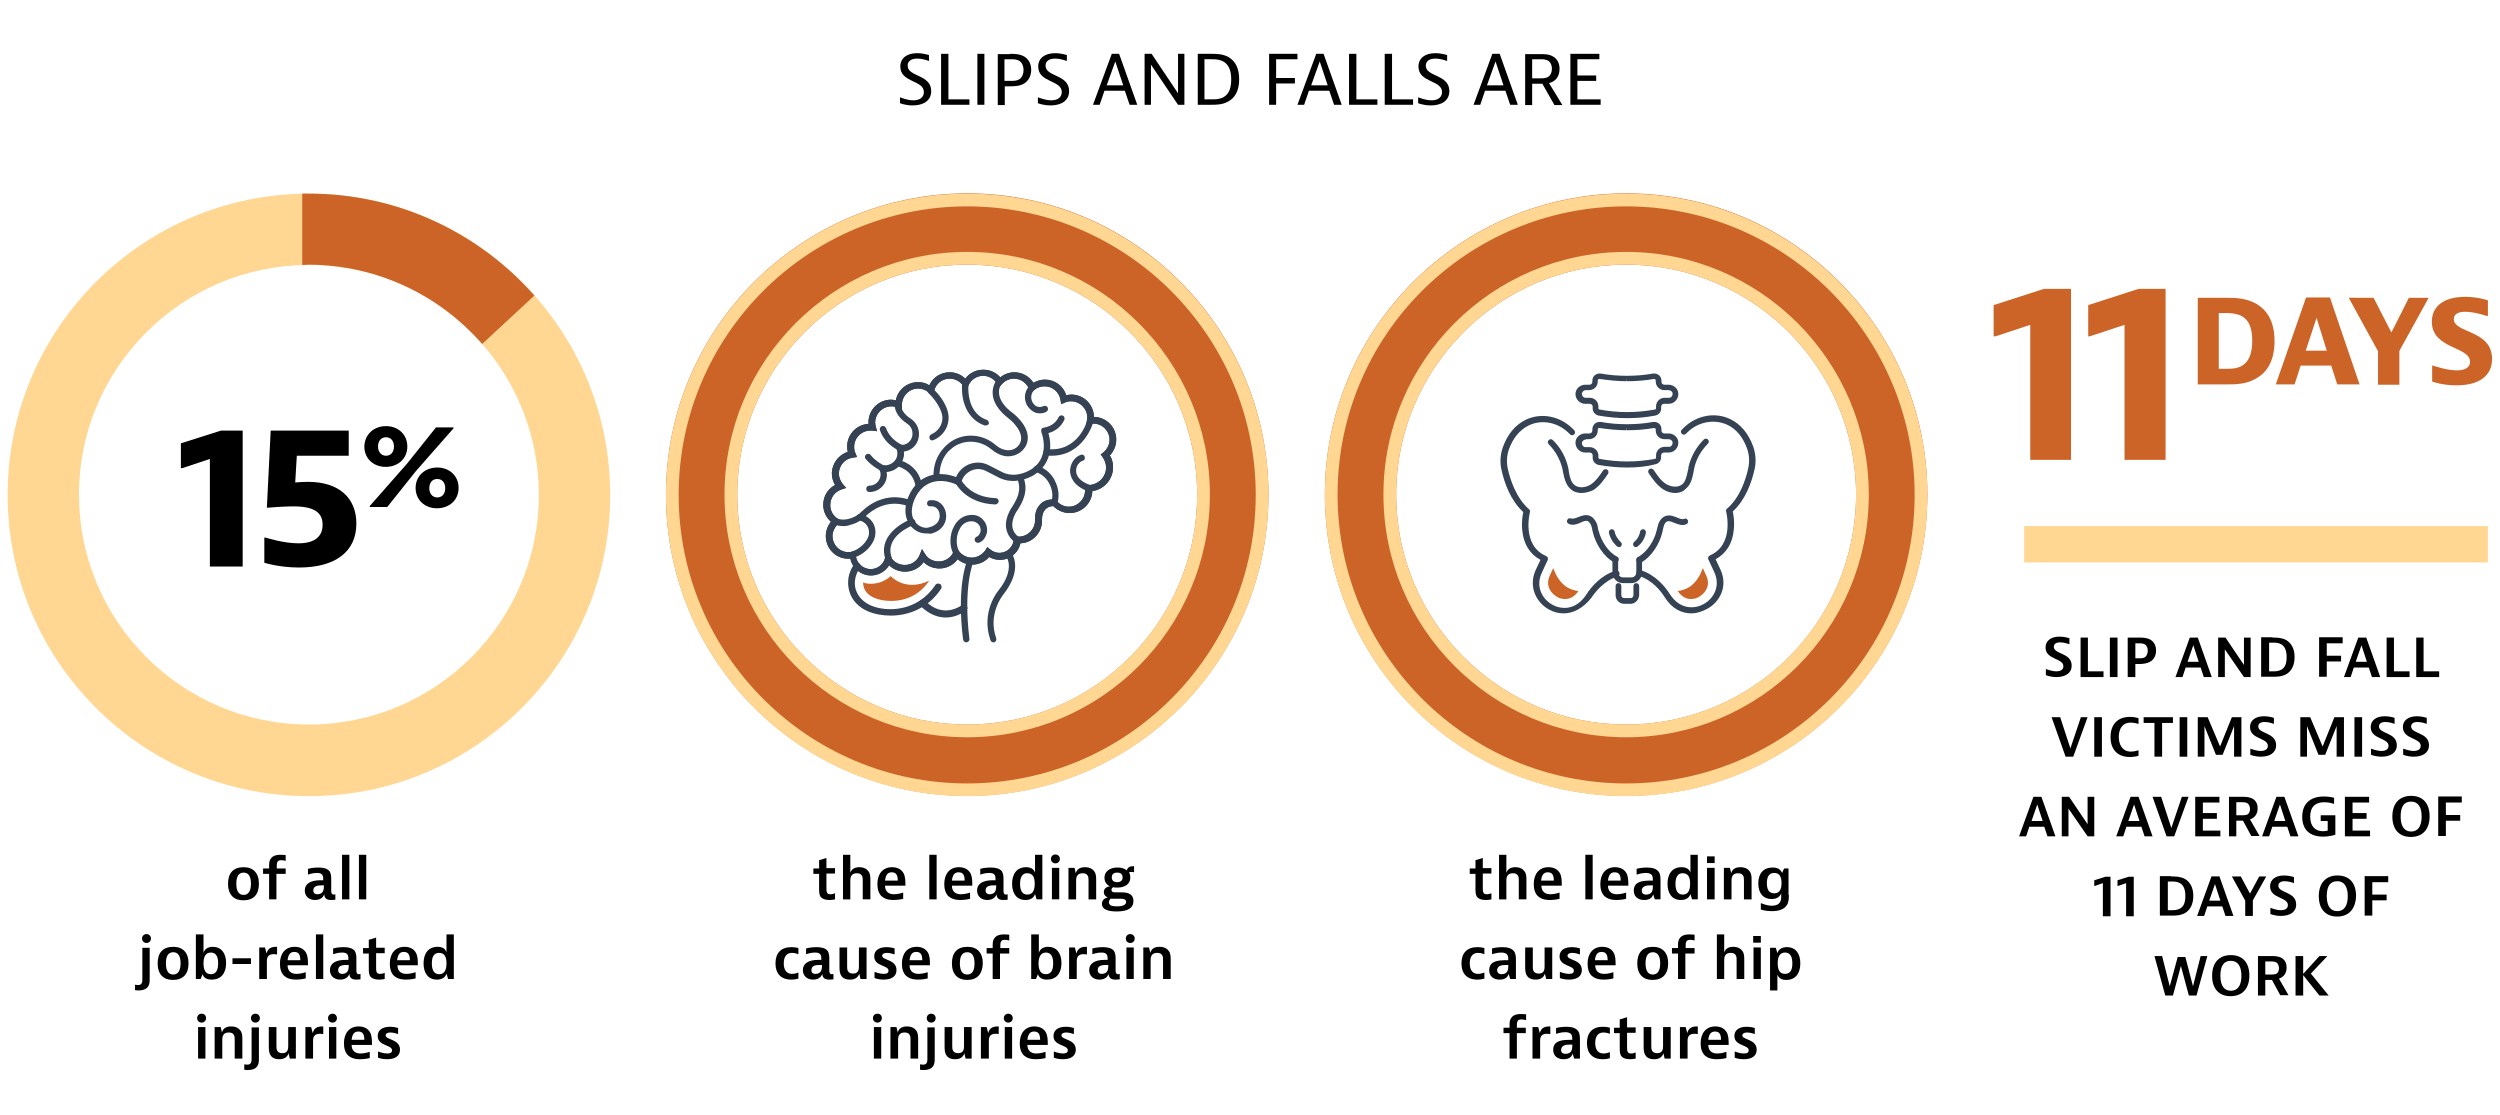 <?xml version="1.0" encoding="UTF-8"?> <svg xmlns="http://www.w3.org/2000/svg" xmlns:xlink="http://www.w3.org/1999/xlink" version="1.1" id="Layer_1" x="0px" y="0px" viewBox="0 0 785 350" style="enable-background:new 0 0 785 350;" xml:space="preserve"> <style type="text/css"> .st0{fill:#FFD793;} .st1{fill:#CC6428;} .st2{fill:#354254;} </style> <g> <path d="M649.9,202.3h-0.1c0,0-1.5-0.6-2.9-0.6s-2,0.6-2,1.4c0,2.4,5.6,1.8,5.6,5.9c0,2.4-2,3.6-4.8,3.6c-1.9,0-3.3-0.6-3.3-0.6 v-1.9h0.1c0,0,1.7,0.7,3.2,0.7c1.4,0,2.2-0.6,2.2-1.6c0-2.6-5.6-2-5.6-5.9c0-2.1,1.7-3.4,4.4-3.4c1.7,0,3.1,0.5,3.1,0.5V202.3z"></path> <path d="M655.6,200.2v10.6h4.9v1.8h-7.2v-12.4H655.6z"></path> <path d="M664.9,200.2v12.4h-2.4v-12.4H664.9z"></path> <path d="M671.7,200.2c1,0,2.4,0,3.6,0.7c1.1,0.7,1.7,1.8,1.7,3.4c0,1.7-0.8,2.9-1.9,3.5c-1.1,0.6-2.4,0.7-3.5,0.7h-1.1v4.1h-2.4 v-12.4H671.7z M670.5,206.7h1.2c0.6,0,1.4,0,1.9-0.4s0.8-1.2,0.8-2c0-0.8-0.3-1.5-0.8-1.9c-0.6-0.4-1.4-0.4-1.9-0.4h-1.2V206.7z"></path> <path d="M692,212.6l-1-3h-4.7l-1,3h-2.2l4.5-12.4h2.5l4.4,12.4H692z M686.9,207.8h3.5l-1.7-5.2L686.9,207.8z"></path> <path d="M698.8,200.2l5.8,8.6v-8.6h2.1v12.4h-2.1l-6-8.7v8.7h-2.1v-12.4H698.8z"></path> <path d="M713.6,200.2c1.3,0,2.8,0,4.3,0.8c1.5,0.9,2.6,2.6,2.6,5.3c0,2.8-1.1,4.5-2.6,5.4c-1.5,0.8-3,0.8-4.3,0.8H710v-12.4H713.6z M712.4,210.8h1.3c0.7,0,1.7,0,2.6-0.5c1.3-0.7,1.7-2.1,1.7-4c0-1.9-0.5-3.3-1.7-4c-0.9-0.5-1.8-0.5-2.5-0.5h-1.3V210.8z"></path> <path d="M735.6,200.2v1.8h-5v3.9h4.5v1.8h-4.5v4.8h-2.4v-12.4H735.6z"></path> <path d="M744.8,212.6l-1-3h-4.7l-1,3H736l4.5-12.4h2.5l4.4,12.4H744.8z M739.7,207.8h3.5l-1.7-5.2L739.7,207.8z"></path> <path d="M751.7,200.2v10.6h4.9v1.8h-7.2v-12.4H751.7z"></path> <path d="M761,200.2v10.6h4.9v1.8h-7.2v-12.4H761z"></path> <path d="M646.9,225.2l3.2,9.8l3.3-9.8h2.1l-4.5,12.4h-2.4l-4.4-12.4H646.9z"></path> <path d="M660,225.2v12.4h-2.4v-12.4H660z"></path> <path d="M671.5,237.3c0,0-1.1,0.4-2.7,0.4c-4.3,0-6.1-2.8-6.1-6.3s1.9-6.3,6.1-6.3c1.5,0,2.7,0.4,2.7,0.4v1.8h-0.1 c0,0-1.1-0.4-2.3-0.4c-2.7,0-3.8,2-3.8,4.5c0,2.5,1.2,4.6,3.8,4.6c1.2,0,2.3-0.4,2.3-0.4h0.1V237.3z"></path> <path d="M682.3,225.2v1.8h-3.4v10.6h-2.4V227h-3.4v-1.8H682.3z"></path> <path d="M686.8,225.2v12.4h-2.4v-12.4H686.8z"></path> <path d="M693.2,225.2l3.9,9.2l3.7-9.2h3v12.4h-2.3V228l-3.6,9h-2.1l-3.6-9v9.6h-2.1v-12.4H693.2z"></path> <path d="M714.1,227.3H714c0,0-1.5-0.6-2.9-0.6c-1.4,0-2,0.6-2,1.4c0,2.4,5.6,1.8,5.6,5.9c0,2.4-2,3.6-4.8,3.6 c-1.9,0-3.3-0.6-3.3-0.6v-1.9h0.1c0,0,1.7,0.7,3.2,0.7c1.4,0,2.2-0.6,2.2-1.6c0-2.6-5.6-2-5.6-5.9c0-2.1,1.7-3.4,4.4-3.4 c1.7,0,3.1,0.5,3.1,0.5V227.3z"></path> <path d="M725.4,225.2l3.9,9.2l3.7-9.2h3v12.4h-2.3V228l-3.6,9H728l-3.6-9v9.6h-2.1v-12.4H725.4z"></path> <path d="M741.7,225.2v12.4h-2.4v-12.4H741.7z"></path> <path d="M752,227.3h-0.1c0,0-1.5-0.6-2.9-0.6c-1.4,0-2,0.6-2,1.4c0,2.4,5.6,1.8,5.6,5.9c0,2.4-2,3.6-4.8,3.6 c-1.9,0-3.3-0.6-3.3-0.6v-1.9h0.1c0,0,1.7,0.7,3.2,0.7c1.4,0,2.2-0.6,2.2-1.6c0-2.6-5.6-2-5.6-5.9c0-2.1,1.7-3.4,4.4-3.4 c1.7,0,3.1,0.5,3.1,0.5V227.3z"></path> <path d="M762.1,227.3h-0.1c0,0-1.5-0.6-2.9-0.6s-2,0.6-2,1.4c0,2.4,5.6,1.8,5.6,5.9c0,2.4-2,3.6-4.8,3.6c-1.9,0-3.3-0.6-3.3-0.6 v-1.9h0.1c0,0,1.7,0.7,3.2,0.7c1.4,0,2.2-0.6,2.2-1.6c0-2.6-5.6-2-5.6-5.9c0-2.1,1.7-3.4,4.4-3.4c1.7,0,3.1,0.5,3.1,0.5V227.3z"></path> <path d="M642.9,262.6l-1-3h-4.7l-1,3h-2.2l4.5-12.4h2.5l4.4,12.4H642.9z M637.9,257.8h3.5l-1.7-5.2L637.9,257.8z"></path> <path d="M649.7,250.2l5.8,8.6v-8.6h2.1v12.4h-2.1l-6-8.7v8.7h-2.1v-12.4H649.7z"></path> <path d="M673.4,262.6l-1-3h-4.7l-1,3h-2.2l4.5-12.4h2.5l4.4,12.4H673.4z M668.3,257.8h3.5l-1.7-5.2L668.3,257.8z"></path> <path d="M678.6,250.2l3.2,9.8l3.3-9.8h2.1l-4.5,12.4h-2.4l-4.4-12.4H678.6z"></path> <path d="M696.9,250.2v1.8h-5.2v3.3h4.4v1.8h-4.4v3.7h5.5v1.8h-7.9v-12.4H696.9z"></path> <path d="M702.2,257.8v4.8h-2.3v-12.4h4.2c1,0,2.3,0,3.4,0.7c1,0.7,1.4,1.7,1.4,2.9c0,1.9-1,3-2.4,3.5l3,5.2h-2.6l-2.6-4.8H702.2z M702.2,256h1.9c0.4,0,1.1,0,1.7-0.3c0.4-0.3,0.7-0.9,0.7-1.7c0-0.7-0.3-1.4-0.7-1.7c-0.5-0.4-1.3-0.4-1.7-0.4h-1.9V256z"></path> <path d="M719.2,262.6l-1-3h-4.7l-1,3h-2.2l4.5-12.4h2.5l4.4,12.4H719.2z M714.1,257.8h3.5l-1.7-5.2L714.1,257.8z"></path> <path d="M733.3,256v6.1c0,0-1.7,0.6-3.9,0.6c-3.9,0-6.5-2-6.5-6.2c0-4.4,2.8-6.4,6.8-6.4c1.8,0,3.2,0.4,3.2,0.4v1.9h-0.1 c0,0-1.3-0.5-3-0.5c-2.7,0-4.4,1.4-4.4,4.5c0,3.1,1.6,4.6,4,4.6c0.9,0,1.5-0.2,1.5-0.2v-3h-2.2V256H733.3z"></path> <path d="M743.9,250.2v1.8h-5.2v3.3h4.4v1.8h-4.4v3.7h5.5v1.8h-7.9v-12.4H743.9z"></path> <path d="M757,262.8c-3.8,0-5.8-2.5-5.8-6.4c0-4,2.1-6.5,5.9-6.5s5.8,2.5,5.8,6.4C762.9,260.3,760.8,262.8,757,262.8z M760.4,256.4 c0-3.1-1.2-4.7-3.3-4.7c-2.2,0-3.3,1.5-3.3,4.7c0,3.1,1.2,4.7,3.3,4.7C759.2,261.1,760.4,259.5,760.4,256.4z"></path> <path d="M773,250.2v1.8h-5v3.9h4.5v1.8h-4.5v4.8h-2.4v-12.4H773z"></path> <path d="M660.3,287.6v-10.3l-2.6,0.9h-0.1v-1.8l3.5-1.1h1.6v12.4H660.3z"></path> <path d="M667.6,287.6v-10.3l-2.6,0.9h-0.1v-1.8l3.5-1.1h1.6v12.4H667.6z"></path> <path d="M681.8,275.2c1.3,0,2.8,0,4.3,0.8c1.5,0.9,2.6,2.6,2.6,5.3c0,2.8-1.1,4.5-2.6,5.4c-1.5,0.8-3,0.8-4.3,0.8h-3.6v-12.4H681.8 z M680.6,285.8h1.3c0.7,0,1.7,0,2.6-0.5c1.3-0.7,1.7-2.1,1.7-4c0-1.9-0.5-3.3-1.7-4c-0.9-0.5-1.8-0.5-2.5-0.5h-1.3V285.8z"></path> <path d="M698.8,287.6l-1-3h-4.7l-1,3h-2.2l4.5-12.4h2.5l4.4,12.4H698.8z M693.7,282.8h3.5l-1.7-5.2L693.7,282.8z"></path> <path d="M703.6,275.2l2.9,5.4l2.9-5.4h2.2l-4.2,7.5v4.9H705v-4.8l-4.2-7.6H703.6z"></path> <path d="M720.4,277.3h-0.1c0,0-1.5-0.6-2.9-0.6s-2,0.6-2,1.4c0,2.4,5.6,1.8,5.6,5.9c0,2.4-2,3.6-4.8,3.6c-1.9,0-3.3-0.6-3.3-0.6 v-1.9h0.1c0,0,1.7,0.7,3.2,0.7c1.4,0,2.2-0.6,2.2-1.6c0-2.6-5.6-2-5.6-5.9c0-2.1,1.7-3.4,4.4-3.4c1.7,0,3.1,0.5,3.1,0.5V277.3z"></path> <path d="M733.9,287.8c-3.8,0-5.8-2.5-5.8-6.4c0-4,2.1-6.5,5.9-6.5s5.8,2.5,5.8,6.4C739.7,285.3,737.6,287.8,733.9,287.8z M737.2,281.4c0-3.1-1.2-4.7-3.3-4.7c-2.2,0-3.3,1.5-3.3,4.7c0,3.1,1.2,4.7,3.3,4.7C736,286.1,737.2,284.5,737.2,281.4z"></path> <path d="M749.9,275.2v1.8h-5v3.9h4.5v1.8h-4.5v4.8h-2.4v-12.4H749.9z"></path> <path d="M678.9,300.2l2.4,9.5l2.5-9.2h2.4l2.4,9.2l2.4-9.5h2.1l-3.4,12.4h-2.4l-2.5-9.3l-2.5,9.3h-2.4l-3.4-12.4H678.9z"></path> <path d="M700.4,312.8c-3.8,0-5.8-2.5-5.8-6.4c0-4,2.1-6.5,5.9-6.5s5.8,2.5,5.8,6.4C706.3,310.3,704.2,312.8,700.4,312.8z M703.8,306.4c0-3.1-1.2-4.7-3.3-4.7c-2.2,0-3.3,1.5-3.3,4.7c0,3.1,1.2,4.7,3.3,4.7C702.6,311.1,703.8,309.5,703.8,306.4z"></path> <path d="M711.3,307.8v4.8H709v-12.4h4.2c1,0,2.3,0,3.4,0.7c1,0.7,1.4,1.7,1.4,2.9c0,1.9-1,3-2.4,3.5l3,5.2H716l-2.6-4.8H711.3z M711.3,306h1.9c0.4,0,1.1,0,1.7-0.3c0.4-0.3,0.7-0.9,0.7-1.7c0-0.7-0.3-1.4-0.7-1.7c-0.5-0.4-1.3-0.4-1.7-0.4h-1.9V306z"></path> <path d="M723.2,300.2v5.6l5.1-5.6h2.5l-5.2,5.5l5.6,6.9h-2.9l-5.1-6.4v6.4h-2.4v-12.4H723.2z"></path> </g> <g> <path d="M76.4,282.7c-3,0-4.8-1.8-4.8-5.2c0-3.4,1.7-5.2,4.9-5.2c3,0,4.8,1.8,4.8,5.2C81.3,280.9,79.6,282.7,76.4,282.7z M78.8,277.5c0-2.2-0.7-3.5-2.3-3.5c-1.7,0-2.3,1.4-2.3,3.5c0,2.2,0.7,3.5,2.3,3.5C78.1,281,78.8,279.6,78.8,277.5z"></path> <path d="M86.8,274.4v8h-2.3v-8h-1.9v-1.7h1.9v-0.6c0-0.9,0-1.6,0.4-2.3c0.5-0.8,1.3-1.4,3.2-1.4c0.9,0,1.6,0.1,1.6,0.1v1.8h-0.1 c0,0-0.6-0.2-1.3-0.2c-0.8,0-1.1,0.3-1.2,0.6c-0.2,0.4-0.2,0.8-0.2,1.4v0.6h2.8v1.7H86.8z"></path> <path d="M96.8,272.8c0,0,1.2-0.4,3.2-0.4c1.5,0,2.8,0.3,3.5,1.2c0.5,0.8,0.5,1.8,0.5,2.7v3.4c0,0.4,0,1.2,0.8,1.2 c0.3,0,0.5-0.1,0.5-0.1v1.7c0,0-0.5,0.1-1.3,0.1c-1.3,0-2.1-0.4-2.2-1.8c-0.4,1.2-1.5,1.8-2.9,1.8c-1.9,0-3.2-1.2-3.2-3 c0-2.1,1.8-3.2,4.9-3.2c0.6,0,0.9,0,0.9,0c0-0.8,0-1.2-0.3-1.7c-0.3-0.4-0.8-0.6-1.7-0.6c-1.4,0-2.7,0.5-2.7,0.5h-0.1V272.8z M99.7,280.8c0.7,0,1.4-0.3,1.7-0.9c0.3-0.6,0.3-1.3,0.3-1.7v-0.2h-0.5c-1,0-2.8,0-2.8,1.5C98.3,280.3,98.8,280.8,99.7,280.8z"></path> <path d="M109.7,268.4v14h-2.3v-14H109.7z"></path> <path d="M115,268.4v14h-2.3v-14H115z"></path> <path d="M42.4,309.2h0.1c0,0,0.4,0.1,0.8,0.1c0.5,0,1-0.1,1.2-0.6c0.2-0.4,0.2-0.8,0.2-1.3v-9.8h2.3v9.7c0,0.8,0,1.6-0.4,2.3 c-0.5,0.9-1.5,1.4-3.2,1.4c-0.6,0-1-0.1-1-0.1V309.2z M47.4,294.7c0,0.8-0.6,1.4-1.4,1.4s-1.4-0.6-1.4-1.4c0-0.8,0.6-1.4,1.4-1.4 S47.4,293.9,47.4,294.7z"></path> <path d="M54.3,307.7c-3,0-4.8-1.8-4.8-5.2c0-3.4,1.7-5.2,4.9-5.2c3,0,4.8,1.8,4.8,5.2C59.2,305.9,57.4,307.7,54.3,307.7z M56.7,302.5c0-2.2-0.7-3.5-2.3-3.5c-1.7,0-2.3,1.4-2.3,3.5c0,2.2,0.7,3.5,2.3,3.5C56,306,56.7,304.6,56.7,302.5z"></path> <path d="M63.9,293.4v5.8c0.3-1.1,1.3-1.9,2.9-1.9c2.6,0,4.2,1.9,4.2,5.1c0,3.3-1.7,5.2-4.5,5.2c-1.5,0-2.5-0.5-2.9-1.7l-0.6,1.5 h-1.5v-14H63.9z M63.9,302.5c0,2,0.6,3.4,2.3,3.4c1.7,0,2.3-1.4,2.3-3.4c0-2-0.6-3.4-2.3-3.4C64.5,299.1,63.9,300.5,63.9,302.5z"></path> <path d="M73,302.7v-1.8h5.8v1.8H73z"></path> <path d="M86.9,299.7c0,0-0.5-0.1-1-0.1c-2.1,0-2.1,1.6-2.1,2.3v5.5h-2.4v-9.9h1.8l0.5,1.9c0.4-1.7,1.6-2.1,3-2.1h0.3V299.7z"></path> <path d="M96.1,307.2c0,0-1.4,0.4-3.1,0.4c-1.9,0-3-0.5-3.8-1.2c-0.9-0.9-1.3-2.2-1.3-3.8c0-3.2,1.7-5.3,4.6-5.3 c1.6,0,2.8,0.6,3.5,1.7c0.7,1.1,0.7,2.6,0.7,4.1h-6.4c0,1.7,1,2.7,2.8,2.7c1.4,0,2.8-0.5,2.8-0.5h0.1V307.2z M94.3,301.5 c0-1.7-0.5-2.6-1.9-2.6c-1.4,0-1.9,1-2.1,2.6H94.3z"></path> <path d="M101.5,293.4v14h-2.3v-14H101.5z"></path> <path d="M104.7,297.8c0,0,1.2-0.4,3.2-0.4c1.5,0,2.8,0.3,3.5,1.2c0.5,0.8,0.5,1.8,0.5,2.7v3.4c0,0.4,0,1.2,0.8,1.2 c0.3,0,0.5-0.1,0.5-0.1v1.7c0,0-0.5,0.1-1.3,0.1c-1.3,0-2.1-0.4-2.2-1.8c-0.4,1.2-1.5,1.8-2.9,1.8c-1.9,0-3.2-1.2-3.2-3 c0-2.1,1.8-3.2,4.9-3.2c0.6,0,0.9,0,0.9,0c0-0.8,0-1.2-0.3-1.7c-0.3-0.4-0.8-0.6-1.7-0.6c-1.4,0-2.7,0.5-2.7,0.5h-0.1V297.8z M107.5,305.8c0.7,0,1.4-0.3,1.7-0.9c0.3-0.6,0.3-1.3,0.3-1.7v-0.2H109c-1,0-2.8,0-2.8,1.5C106.1,305.3,106.6,305.8,107.5,305.8z"></path> <path d="M120.8,307.4c0,0-0.8,0.2-1.8,0.2c-1.4,0-2.3-0.4-2.8-1.1c-0.4-0.7-0.4-1.5-0.4-2.6v-4.5h-1.8v-1.7h1.8v-2.6l2.3-0.7v3.2 h2.7v1.7h-2.7v4.5c0,0.6,0,1.1,0.2,1.5c0.2,0.4,0.6,0.5,1.1,0.5c0.7,0,1.3-0.3,1.3-0.3h0.1V307.4z"></path> <path d="M130.6,307.2c0,0-1.4,0.4-3.1,0.4c-1.9,0-3-0.5-3.8-1.2c-0.9-0.9-1.3-2.2-1.3-3.8c0-3.2,1.7-5.3,4.6-5.3 c1.6,0,2.8,0.6,3.5,1.7c0.7,1.1,0.7,2.6,0.7,4.1h-6.4c0,1.7,1,2.7,2.8,2.7c1.4,0,2.8-0.5,2.8-0.5h0.1V307.2z M128.7,301.5 c0-1.7-0.5-2.6-1.9-2.6c-1.4,0-1.9,1-2.1,2.6H128.7z"></path> <path d="M142.5,293.4v14h-1.8l-0.5-1.7c-0.3,1.1-1.3,1.9-3,1.9c-2.8,0-4.2-2.1-4.2-5.1c0-3.1,1.5-5.2,4.4-5.2 c1.4,0,2.4,0.5,2.8,1.7v-5.6H142.5z M135.6,302.5c0,2,0.6,3.4,2.3,3.4s2.3-1.4,2.3-3.4c0-2-0.6-3.3-2.3-3.3 S135.6,300.5,135.6,302.5z"></path> <path d="M64.7,319.7c0,0.8-0.6,1.4-1.4,1.4c-0.8,0-1.4-0.6-1.4-1.4s0.6-1.4,1.4-1.4C64.2,318.3,64.7,318.9,64.7,319.7z M64.5,322.5 v9.9h-2.3v-9.9H64.5z"></path> <path d="M69.3,322.5l0.4,1.7c0.3-1.2,1.2-1.9,2.9-1.9c1.5,0,2.4,0.6,2.9,1.3c0.6,0.8,0.6,1.8,0.6,3v5.8h-2.4v-5.9 c0-0.6,0-1.2-0.3-1.6c-0.3-0.5-0.8-0.7-1.6-0.7c-1.8,0-2,1.4-2,2.2v6h-2.4v-9.9H69.3z"></path> <path d="M76.7,334.2h0.1c0,0,0.4,0.1,0.8,0.1c0.5,0,1-0.1,1.2-0.6c0.2-0.4,0.2-0.8,0.2-1.3v-9.8h2.3v9.7c0,0.8,0,1.6-0.4,2.3 c-0.5,0.9-1.5,1.4-3.2,1.4c-0.6,0-1-0.1-1-0.1V334.2z M81.6,319.7c0,0.8-0.6,1.4-1.4,1.4s-1.4-0.6-1.4-1.4s0.6-1.4,1.4-1.4 S81.6,318.9,81.6,319.7z"></path> <path d="M91,332.4l-0.4-1.7c-0.3,1.1-1.2,1.9-2.9,1.9c-1.4,0-2.3-0.5-2.7-1.2c-0.6-0.8-0.6-1.9-0.6-3.1v-5.8h2.4v5.9 c0,0.6,0,1.2,0.3,1.6c0.3,0.5,0.9,0.7,1.6,0.7c1.7,0,1.8-1.4,1.8-2.2v-6h2.4v9.9H91z"></path> <path d="M101.4,324.7c0,0-0.5-0.1-1-0.1c-2.1,0-2.1,1.6-2.1,2.3v5.5h-2.4v-9.9h1.8l0.5,1.9c0.4-1.7,1.6-2.1,3-2.1h0.3V324.7z"></path> <path d="M105.8,319.7c0,0.8-0.6,1.4-1.4,1.4c-0.8,0-1.4-0.6-1.4-1.4s0.6-1.4,1.4-1.4C105.2,318.3,105.8,318.9,105.8,319.7z M105.6,322.5v9.9h-2.3v-9.9H105.6z"></path> <path d="M116.2,332.2c0,0-1.4,0.4-3.1,0.4c-1.9,0-3-0.5-3.8-1.2c-0.9-0.9-1.3-2.2-1.3-3.8c0-3.2,1.7-5.3,4.6-5.3 c1.6,0,2.8,0.6,3.5,1.7c0.7,1.1,0.7,2.6,0.7,4.1h-6.4c0,1.7,1,2.7,2.8,2.7c1.4,0,2.8-0.5,2.8-0.5h0.1V332.2z M114.4,326.5 c0-1.7-0.5-2.6-1.9-2.6c-1.4,0-1.9,1-2.1,2.6H114.4z"></path> <path d="M125.1,324.7H125c0,0-1.3-0.5-2.4-0.5c-1,0-1.5,0.4-1.5,0.9c0,1.5,4.5,1.1,4.5,4.5c0,2.1-1.7,3-4.1,3 c-1.7,0-2.8-0.5-2.8-0.5v-1.9h0.1c0,0,1.5,0.6,2.8,0.6c1.1,0,1.5-0.4,1.5-1c0-1.8-4.5-1.3-4.5-4.5c0-1.8,1.4-2.9,3.9-2.9 c1.4,0,2.5,0.4,2.5,0.4V324.7z"></path> </g> <g> <path d="M262.2,282.4c0,0-0.8,0.2-1.8,0.2c-1.4,0-2.3-0.4-2.8-1.1c-0.4-0.7-0.4-1.5-0.4-2.6v-4.5h-1.8v-1.7h1.8v-2.6l2.3-0.7v3.2 h2.7v1.7h-2.7v4.5c0,0.6,0,1.1,0.2,1.5c0.2,0.4,0.6,0.5,1.1,0.5c0.7,0,1.3-0.3,1.3-0.3h0.1V282.4z"></path> <path d="M267,268.4v5.7c0.3-1,1.1-1.8,2.8-1.8c1.5,0,2.4,0.6,2.9,1.3c0.6,0.8,0.6,1.8,0.6,3v5.8h-2.4v-5.9c0-0.6,0-1.2-0.3-1.6 c-0.3-0.5-0.8-0.7-1.6-0.7c-1.8,0-2,1.4-2,2.2v6h-2.3v-14H267z"></path> <path d="M283.7,282.2c0,0-1.4,0.4-3.1,0.4c-1.9,0-3-0.5-3.8-1.2c-0.9-0.9-1.3-2.2-1.3-3.8c0-3.2,1.7-5.3,4.6-5.3 c1.6,0,2.8,0.6,3.5,1.7c0.7,1.1,0.7,2.6,0.7,4.1h-6.4c0,1.7,1,2.7,2.8,2.7c1.4,0,2.8-0.5,2.8-0.5h0.1V282.2z M281.9,276.5 c0-1.7-0.5-2.6-1.9-2.6c-1.4,0-1.9,1-2.1,2.6H281.9z"></path> <path d="M294.1,268.4v14h-2.3v-14H294.1z"></path> <path d="M304.7,282.2c0,0-1.4,0.4-3.1,0.4c-1.9,0-3-0.5-3.8-1.2c-0.9-0.9-1.3-2.2-1.3-3.8c0-3.2,1.7-5.3,4.6-5.3 c1.6,0,2.8,0.6,3.5,1.7s0.7,2.6,0.7,4.1h-6.4c0,1.7,1,2.7,2.8,2.7c1.4,0,2.8-0.5,2.8-0.5h0.1V282.2z M302.9,276.5 c0-1.7-0.5-2.6-1.9-2.6c-1.4,0-1.9,1-2.1,2.6H302.9z"></path> <path d="M307.9,272.8c0,0,1.2-0.4,3.2-0.4c1.5,0,2.8,0.3,3.5,1.2c0.5,0.8,0.5,1.8,0.5,2.7v3.4c0,0.4,0,1.2,0.8,1.2 c0.3,0,0.5-0.1,0.5-0.1v1.7c0,0-0.5,0.1-1.3,0.1c-1.3,0-2.1-0.4-2.2-1.8c-0.4,1.2-1.5,1.8-2.9,1.8c-1.9,0-3.2-1.2-3.2-3 c0-2.1,1.8-3.2,4.9-3.2c0.6,0,0.9,0,0.9,0c0-0.8,0-1.2-0.3-1.7c-0.3-0.4-0.8-0.6-1.7-0.6c-1.4,0-2.7,0.5-2.7,0.5h-0.1V272.8z M310.8,280.8c0.7,0,1.4-0.3,1.7-0.9c0.3-0.6,0.3-1.3,0.3-1.7v-0.2h-0.5c-1,0-2.8,0-2.8,1.5C309.4,280.3,309.9,280.8,310.8,280.8z"></path> <path d="M327.3,268.4v14h-1.8l-0.5-1.7c-0.3,1.1-1.3,1.9-3,1.9c-2.8,0-4.2-2.1-4.2-5.1c0-3.1,1.5-5.2,4.4-5.2 c1.4,0,2.4,0.5,2.8,1.7v-5.6H327.3z M320.3,277.5c0,2,0.6,3.4,2.3,3.4c1.7,0,2.3-1.4,2.3-3.4s-0.6-3.3-2.3-3.3 C321,274.1,320.3,275.5,320.3,277.5z"></path> <path d="M332.8,269.7c0,0.8-0.6,1.4-1.4,1.4c-0.8,0-1.4-0.6-1.4-1.4s0.6-1.4,1.4-1.4C332.2,268.3,332.8,268.9,332.8,269.7z M332.6,272.5v9.9h-2.3v-9.9H332.6z"></path> <path d="M337.4,272.5l0.4,1.7c0.3-1.2,1.2-1.9,2.9-1.9c1.5,0,2.4,0.6,2.9,1.3c0.6,0.8,0.6,1.8,0.6,3v5.8h-2.4v-5.9 c0-0.6,0-1.2-0.3-1.6c-0.3-0.5-0.8-0.7-1.6-0.7c-1.8,0-2,1.4-2,2.2v6h-2.4v-9.9H337.4z"></path> <path d="M350.9,278.7c-0.5,0-0.9,0-1.4-0.1c-0.2,0.1-0.5,0.4-0.5,0.8c0,0.8,0.8,0.8,1.3,0.8h1.7c1.2,0,3.9,0,3.9,2.7 c0,2.2-1.7,3.3-5.3,3.3c-3.2,0-4.6-0.9-4.6-2.4c0-1.7,1.8-2,1.9-2c-0.1,0-1.3-0.4-1.3-1.7c0-1.3,1.2-1.7,1.9-1.8 c-1.1-0.5-1.7-1.5-1.7-2.7c0-1.9,1.6-3.2,4.1-3.2c1.2,0,2.2,0.3,2.9,0.9c0.4-1.3,1.5-1.3,2.1-1.3h0.2v1.9c0,0-0.4-0.1-0.8-0.1 c-0.5,0-0.7,0.1-0.8,0.1c0.3,0.5,0.4,1,0.4,1.6C355,277.4,353.4,278.7,350.9,278.7z M348.9,282.1c0,0-0.7,0.4-0.7,1.2 c0,0.9,0.8,1.3,2.5,1.3c1.9,0,2.9-0.5,2.9-1.4c0-1-1.2-1-1.8-1H348.9z M352.5,275.5c0-1-0.6-1.5-1.7-1.5s-1.7,0.5-1.7,1.5 c0,1,0.6,1.5,1.7,1.5S352.5,276.5,352.5,275.5z"></path> <path d="M250.6,307.3c0,0-0.9,0.3-2.1,0.3c-3.3,0-5-1.9-5-5.1s1.7-5.1,5-5.1c1.3,0,2.2,0.3,2.2,0.3v1.9h-0.1c0,0-0.9-0.4-1.9-0.4 c-1.7,0-2.6,1.2-2.6,3.3c0,2.1,0.9,3.3,2.6,3.3c1,0,1.9-0.4,1.9-0.4h0.1V307.3z"></path> <path d="M253.2,297.8c0,0,1.2-0.4,3.2-0.4c1.5,0,2.8,0.3,3.5,1.2c0.5,0.8,0.5,1.8,0.5,2.7v3.4c0,0.4,0,1.2,0.8,1.2 c0.3,0,0.5-0.1,0.5-0.1v1.7c0,0-0.5,0.1-1.3,0.1c-1.3,0-2.1-0.4-2.2-1.8c-0.4,1.2-1.5,1.8-2.9,1.8c-1.9,0-3.2-1.2-3.2-3 c0-2.1,1.8-3.2,4.9-3.2c0.6,0,0.9,0,0.9,0c0-0.8,0-1.2-0.3-1.7c-0.3-0.4-0.8-0.6-1.7-0.6c-1.4,0-2.7,0.5-2.7,0.5h-0.1V297.8z M256.1,305.8c0.7,0,1.4-0.3,1.7-0.9c0.3-0.6,0.3-1.3,0.3-1.7v-0.2h-0.5c-1,0-2.8,0-2.8,1.5C254.7,305.3,255.1,305.8,256.1,305.8z"></path> <path d="M270.2,307.4l-0.4-1.7c-0.3,1.1-1.2,1.9-2.9,1.9c-1.4,0-2.3-0.5-2.7-1.2c-0.6-0.8-0.6-1.9-0.6-3.1v-5.8h2.4v5.9 c0,0.6,0,1.2,0.3,1.6c0.3,0.5,0.9,0.7,1.6,0.7c1.7,0,1.8-1.4,1.8-2.2v-6h2.4v9.9H270.2z"></path> <path d="M281,299.7h-0.1c0,0-1.3-0.5-2.4-0.5c-1,0-1.5,0.4-1.5,0.9c0,1.5,4.5,1.1,4.5,4.5c0,2.1-1.7,3-4.1,3 c-1.7,0-2.8-0.5-2.8-0.5v-1.9h0.1c0,0,1.5,0.6,2.8,0.6c1.1,0,1.5-0.4,1.5-1c0-1.8-4.5-1.3-4.5-4.5c0-1.8,1.4-2.9,3.9-2.9 c1.4,0,2.5,0.4,2.5,0.4V299.7z"></path> <path d="M291.4,307.2c0,0-1.4,0.4-3.1,0.4c-1.9,0-3-0.5-3.8-1.2c-0.9-0.9-1.3-2.2-1.3-3.8c0-3.2,1.7-5.3,4.6-5.3 c1.6,0,2.8,0.6,3.5,1.7c0.7,1.1,0.7,2.6,0.7,4.1h-6.4c0,1.7,1,2.7,2.8,2.7c1.4,0,2.8-0.5,2.8-0.5h0.1V307.2z M289.6,301.5 c0-1.7-0.5-2.6-1.9-2.6c-1.4,0-1.9,1-2.1,2.6H289.6z"></path> <path d="M303.7,307.7c-3,0-4.8-1.8-4.8-5.2c0-3.4,1.7-5.2,4.9-5.2c3,0,4.8,1.8,4.8,5.2C308.5,305.9,306.8,307.7,303.7,307.7z M306,302.5c0-2.2-0.7-3.5-2.3-3.5c-1.7,0-2.3,1.4-2.3,3.5c0,2.2,0.7,3.5,2.3,3.5C305.4,306,306,304.6,306,302.5z"></path> <path d="M314,299.4v8h-2.3v-8h-1.9v-1.7h1.9v-0.6c0-0.9,0-1.6,0.4-2.3c0.5-0.8,1.3-1.4,3.2-1.4c0.9,0,1.6,0.1,1.6,0.1v1.8h-0.1 c0,0-0.6-0.2-1.3-0.2c-0.8,0-1.1,0.3-1.2,0.6c-0.2,0.4-0.2,0.8-0.2,1.4v0.6h2.8v1.7H314z"></path> <path d="M326.2,293.4v5.8c0.3-1.1,1.3-1.9,2.9-1.9c2.6,0,4.2,1.9,4.2,5.1c0,3.3-1.7,5.2-4.5,5.2c-1.5,0-2.5-0.5-2.9-1.7l-0.6,1.5 h-1.5v-14H326.2z M326.1,302.5c0,2,0.6,3.4,2.3,3.4c1.7,0,2.3-1.4,2.3-3.4c0-2-0.6-3.4-2.3-3.4 C326.8,299.1,326.1,300.5,326.1,302.5z"></path> <path d="M341.2,299.7c0,0-0.5-0.1-1-0.1c-2.1,0-2.1,1.6-2.1,2.3v5.5h-2.4v-9.9h1.8l0.5,1.9c0.4-1.7,1.6-2.1,3-2.1h0.3V299.7z"></path> <path d="M343.1,297.8c0,0,1.2-0.4,3.2-0.4c1.5,0,2.8,0.3,3.5,1.2c0.5,0.8,0.5,1.8,0.5,2.7v3.4c0,0.4,0,1.2,0.8,1.2 c0.3,0,0.5-0.1,0.5-0.1v1.7c0,0-0.5,0.1-1.3,0.1c-1.3,0-2.1-0.4-2.2-1.8c-0.4,1.2-1.5,1.8-2.9,1.8c-1.9,0-3.2-1.2-3.2-3 c0-2.1,1.8-3.2,4.9-3.2c0.6,0,0.9,0,0.9,0c0-0.8,0-1.2-0.3-1.7c-0.3-0.4-0.8-0.6-1.7-0.6c-1.4,0-2.7,0.5-2.7,0.5h-0.1V297.8z M346,305.8c0.7,0,1.4-0.3,1.7-0.9c0.3-0.6,0.3-1.3,0.3-1.7v-0.2h-0.5c-1,0-2.8,0-2.8,1.5C344.6,305.3,345.1,305.8,346,305.8z"></path> <path d="M356.3,294.7c0,0.8-0.6,1.4-1.4,1.4c-0.8,0-1.4-0.6-1.4-1.4c0-0.8,0.6-1.4,1.4-1.4C355.7,293.3,356.3,293.9,356.3,294.7z M356,297.5v9.9h-2.3v-9.9H356z"></path> <path d="M360.8,297.5l0.4,1.7c0.3-1.2,1.2-1.9,2.9-1.9c1.5,0,2.4,0.6,2.9,1.3c0.6,0.8,0.6,1.8,0.6,3v5.8h-2.4v-5.9 c0-0.6,0-1.2-0.3-1.6c-0.3-0.5-0.8-0.7-1.6-0.7c-1.8,0-2,1.4-2,2.2v6H359v-9.9H360.8z"></path> <path d="M276.9,319.7c0,0.8-0.6,1.4-1.4,1.4c-0.8,0-1.4-0.6-1.4-1.4s0.6-1.4,1.4-1.4C276.4,318.3,276.9,318.9,276.9,319.7z M276.7,322.5v9.9h-2.3v-9.9H276.7z"></path> <path d="M281.5,322.5l0.4,1.7c0.3-1.2,1.2-1.9,2.9-1.9c1.5,0,2.4,0.6,2.9,1.3c0.6,0.8,0.6,1.8,0.6,3v5.8h-2.4v-5.9 c0-0.6,0-1.2-0.3-1.6c-0.3-0.5-0.8-0.7-1.6-0.7c-1.8,0-2,1.4-2,2.2v6h-2.4v-9.9H281.5z"></path> <path d="M288.9,334.2h0.1c0,0,0.4,0.1,0.8,0.1c0.5,0,1-0.1,1.2-0.6c0.2-0.4,0.2-0.8,0.2-1.3v-9.8h2.3v9.7c0,0.8,0,1.6-0.4,2.3 c-0.5,0.9-1.5,1.4-3.2,1.4c-0.6,0-1-0.1-1-0.1V334.2z M293.8,319.7c0,0.8-0.6,1.4-1.4,1.4s-1.4-0.6-1.4-1.4s0.6-1.4,1.4-1.4 S293.8,318.9,293.8,319.7z"></path> <path d="M303.2,332.4l-0.4-1.7c-0.3,1.1-1.2,1.9-2.9,1.9c-1.4,0-2.3-0.5-2.7-1.2c-0.6-0.8-0.6-1.9-0.6-3.1v-5.8h2.4v5.9 c0,0.6,0,1.2,0.3,1.6c0.3,0.5,0.9,0.7,1.6,0.7c1.7,0,1.8-1.4,1.8-2.2v-6h2.4v9.9H303.2z"></path> <path d="M313.6,324.7c0,0-0.5-0.1-1-0.1c-2.1,0-2.1,1.6-2.1,2.3v5.5H308v-9.9h1.8l0.5,1.9c0.4-1.7,1.6-2.1,3-2.1h0.3V324.7z"></path> <path d="M318,319.7c0,0.8-0.6,1.4-1.4,1.4c-0.8,0-1.4-0.6-1.4-1.4s0.6-1.4,1.4-1.4C317.4,318.3,318,318.9,318,319.7z M317.8,322.5 v9.9h-2.3v-9.9H317.8z"></path> <path d="M328.4,332.2c0,0-1.4,0.4-3.1,0.4c-1.9,0-3-0.5-3.8-1.2c-0.9-0.9-1.3-2.2-1.3-3.8c0-3.2,1.7-5.3,4.6-5.3 c1.6,0,2.8,0.6,3.5,1.7s0.7,2.6,0.7,4.1h-6.4c0,1.7,1,2.7,2.8,2.7c1.4,0,2.8-0.5,2.8-0.5h0.1V332.2z M326.6,326.5 c0-1.7-0.5-2.6-1.9-2.6c-1.4,0-1.9,1-2.1,2.6H326.6z"></path> <path d="M337.3,324.7h-0.1c0,0-1.3-0.5-2.4-0.5c-1,0-1.5,0.4-1.5,0.9c0,1.5,4.5,1.1,4.5,4.5c0,2.1-1.7,3-4.1,3 c-1.7,0-2.8-0.5-2.8-0.5v-1.9h0.1c0,0,1.5,0.6,2.8,0.6c1.1,0,1.5-0.4,1.5-1c0-1.8-4.5-1.3-4.5-4.5c0-1.8,1.4-2.9,3.9-2.9 c1.4,0,2.5,0.4,2.5,0.4V324.7z"></path> </g> <g> <path d="M468.3,282.4c0,0-0.8,0.2-1.8,0.2c-1.4,0-2.3-0.4-2.8-1.1c-0.4-0.7-0.4-1.5-0.4-2.6v-4.5h-1.8v-1.7h1.8v-2.6l2.3-0.7v3.2 h2.7v1.7h-2.7v4.5c0,0.6,0,1.1,0.2,1.5c0.2,0.4,0.6,0.5,1.1,0.5c0.7,0,1.3-0.3,1.3-0.3h0.1V282.4z"></path> <path d="M473,268.4v5.7c0.3-1,1.1-1.8,2.8-1.8c1.5,0,2.4,0.6,2.9,1.3c0.6,0.8,0.6,1.8,0.6,3v5.8h-2.4v-5.9c0-0.6,0-1.2-0.3-1.6 c-0.3-0.5-0.8-0.7-1.6-0.7c-1.8,0-2,1.4-2,2.2v6h-2.3v-14H473z"></path> <path d="M489.8,282.2c0,0-1.4,0.4-3.1,0.4c-1.9,0-3-0.5-3.8-1.2c-0.9-0.9-1.3-2.2-1.3-3.8c0-3.2,1.7-5.3,4.6-5.3 c1.6,0,2.8,0.6,3.5,1.7c0.7,1.1,0.7,2.6,0.7,4.1H484c0,1.7,1,2.7,2.8,2.7c1.4,0,2.8-0.5,2.8-0.5h0.1V282.2z M487.9,276.5 c0-1.7-0.5-2.6-1.9-2.6c-1.4,0-1.9,1-2.1,2.6H487.9z"></path> <path d="M500.1,268.4v14h-2.3v-14H500.1z"></path> <path d="M510.7,282.2c0,0-1.3,0.4-3.1,0.4c-1.9,0-3-0.5-3.8-1.2c-0.9-0.9-1.3-2.2-1.3-3.8c0-3.2,1.7-5.3,4.6-5.3 c1.6,0,2.8,0.6,3.5,1.7c0.7,1.1,0.7,2.6,0.7,4.1h-6.4c0,1.7,1,2.7,2.8,2.7c1.4,0,2.8-0.5,2.8-0.5h0.1V282.2z M508.9,276.5 c0-1.7-0.5-2.6-1.9-2.6c-1.4,0-1.9,1-2.1,2.6H508.9z"></path> <path d="M513.9,272.8c0,0,1.4-0.4,3.2-0.4c1.8,0,3,0.4,3.7,1.3c0.6,0.8,0.6,1.9,0.6,3v5.7h-1.8l-0.5-1.6c-0.2,0.9-1,1.8-2.8,1.8 c-1.9,0-3.3-1-3.3-3c0-1,0.4-1.9,1.3-2.4c1.2-0.7,3-0.7,4.7-0.7c0-0.6,0-1.2-0.3-1.7c-0.3-0.4-0.9-0.7-1.9-0.7 c-1.4,0-2.8,0.5-2.8,0.5h-0.1V272.8z M516.9,280.9c0.8,0,1.5-0.3,1.8-0.9c0.3-0.6,0.3-1.3,0.3-1.7V278c-1.3,0-2.2,0-2.8,0.4 c-0.5,0.3-0.7,0.8-0.7,1.2C515.5,280.4,515.9,280.9,516.9,280.9z"></path> <path d="M533.1,268.4v14h-1.8l-0.5-1.7c-0.3,1.1-1.3,1.9-3,1.9c-2.8,0-4.2-2.1-4.2-5.1c0-3.1,1.5-5.2,4.4-5.2 c1.4,0,2.4,0.5,2.8,1.7v-5.6H533.1z M526.1,277.5c0,2,0.6,3.4,2.3,3.4c1.7,0,2.3-1.4,2.3-3.4s-0.6-3.3-2.3-3.3 C526.8,274.1,526.1,275.5,526.1,277.5z"></path> <path d="M538.4,268.9v2.1H536v-2.1H538.4z M538.4,272.5v9.9H536v-9.9H538.4z"></path> <path d="M543.2,272.5l0.4,1.7c0.3-1.2,1.2-1.9,2.9-1.9c1.5,0,2.4,0.6,2.9,1.3c0.6,0.8,0.6,1.8,0.6,3v5.8h-2.4v-5.9 c0-0.6,0-1.2-0.3-1.6c-0.3-0.5-0.8-0.7-1.6-0.7c-1.8,0-2,1.4-2,2.2v6h-2.4v-9.9H543.2z"></path> <path d="M561.7,281c0,1.1,0,2.4-0.7,3.3c-0.8,1.2-2.4,1.8-4.6,1.8c-2.1,0-3.5-0.5-3.5-0.5v-2h0.1c0,0,1.7,0.8,3.4,0.8 c1.2,0,2.1-0.4,2.5-1.1c0.4-0.6,0.4-1.3,0.4-2.1v-0.7c-0.4,1.1-1.4,1.8-3,1.8c-2.6,0-4.2-1.8-4.2-4.9c0-3.1,1.6-5,4.5-5 c1.5,0,2.4,0.5,3,1.7l0.6-1.4h1.4V281z M559.4,277.3c0-1.8-0.5-3.2-2.3-3.2c-1.8,0-2.3,1.5-2.3,3.2c0,1.8,0.5,3.2,2.3,3.2 C558.9,280.5,559.4,279.1,559.4,277.3z"></path> <path d="M466,307.3c0,0-0.9,0.3-2.1,0.3c-3.3,0-5-1.9-5-5.1s1.7-5.1,5-5.1c1.3,0,2.2,0.3,2.2,0.3v1.9h-0.1c0,0-0.9-0.4-1.9-0.4 c-1.7,0-2.6,1.2-2.6,3.3c0,2.1,0.9,3.3,2.6,3.3c1,0,1.9-0.4,1.9-0.4h0.1V307.3z"></path> <path d="M468.5,297.8c0,0,1.4-0.4,3.2-0.4s3,0.4,3.7,1.3c0.6,0.8,0.6,1.9,0.6,3v5.7h-1.8l-0.5-1.6c-0.2,0.9-1,1.8-2.8,1.8 c-1.9,0-3.3-1-3.3-3c0-1,0.4-1.9,1.3-2.4c1.2-0.7,3-0.7,4.7-0.7c0-0.6,0-1.2-0.3-1.7c-0.3-0.4-0.9-0.7-1.9-0.7 c-1.4,0-2.8,0.5-2.8,0.5h-0.1V297.8z M471.5,305.9c0.8,0,1.5-0.3,1.8-0.9c0.3-0.6,0.3-1.3,0.3-1.7V303c-1.3,0-2.2,0-2.8,0.4 c-0.5,0.3-0.7,0.8-0.7,1.2C470.1,305.4,470.6,305.9,471.5,305.9z"></path> <path d="M485.5,307.4l-0.4-1.7c-0.3,1.1-1.2,1.9-2.9,1.9c-1.4,0-2.3-0.5-2.7-1.2c-0.6-0.8-0.6-1.9-0.6-3.1v-5.8h2.4v5.9 c0,0.6,0,1.2,0.3,1.6c0.3,0.5,0.9,0.7,1.6,0.7c1.7,0,1.8-1.4,1.8-2.2v-6h2.4v9.9H485.5z"></path> <path d="M496.2,299.7h-0.1c0,0-1.3-0.5-2.4-0.5c-1,0-1.5,0.4-1.5,0.9c0,1.5,4.5,1.1,4.5,4.5c0,2.1-1.7,3-4.1,3 c-1.7,0-2.8-0.5-2.8-0.5v-1.9h0.1c0,0,1.5,0.6,2.8,0.6c1.1,0,1.5-0.4,1.5-1c0-1.8-4.5-1.3-4.5-4.5c0-1.8,1.4-2.9,3.9-2.9 c1.4,0,2.5,0.4,2.5,0.4V299.7z"></path> <path d="M506.7,307.2c0,0-1.3,0.4-3.1,0.4c-1.9,0-3-0.5-3.8-1.2c-0.9-0.9-1.3-2.2-1.3-3.8c0-3.2,1.7-5.3,4.6-5.3 c1.6,0,2.8,0.6,3.5,1.7c0.7,1.1,0.7,2.6,0.7,4.1h-6.4c0,1.7,1,2.7,2.8,2.7c1.4,0,2.8-0.5,2.8-0.5h0.1V307.2z M504.8,301.5 c0-1.7-0.5-2.6-1.9-2.6c-1.4,0-1.9,1-2.1,2.6H504.8z"></path> <path d="M518.9,307.7c-3,0-4.8-1.8-4.8-5.2c0-3.4,1.7-5.2,4.9-5.2c3,0,4.8,1.8,4.8,5.2C523.8,305.9,522,307.7,518.9,307.7z M521.3,302.5c0-2.2-0.7-3.5-2.3-3.5c-1.7,0-2.3,1.4-2.3,3.5c0,2.2,0.7,3.5,2.3,3.5C520.6,306,521.3,304.6,521.3,302.5z"></path> <path d="M529.2,299.4v8h-2.3v-8H525v-1.7h1.9v-0.6c0-0.9,0-1.6,0.4-2.3c0.5-0.8,1.3-1.4,3.2-1.4c0.9,0,1.6,0.1,1.6,0.1v1.8h-0.1 c0,0-0.6-0.2-1.3-0.2c-0.8,0-1.1,0.3-1.2,0.6c-0.2,0.4-0.2,0.8-0.2,1.4v0.6h2.8v1.7H529.2z"></path> <path d="M541.4,293.4v5.7c0.3-1,1.1-1.8,2.8-1.8c1.5,0,2.4,0.6,2.9,1.3c0.6,0.8,0.6,1.8,0.6,3v5.8h-2.4v-5.9c0-0.6,0-1.2-0.3-1.6 c-0.3-0.5-0.8-0.7-1.6-0.7c-1.8,0-2,1.4-2,2.2v6h-2.3v-14H541.4z"></path> <path d="M552.9,293.9v2.1h-2.4v-2.1H552.9z M552.9,297.5v9.9h-2.3v-9.9H552.9z"></path> <path d="M555.8,311v-13.4h1.8l0.5,1.7c0.3-1.1,1.3-1.9,3-1.9c2.8,0,4.2,2.1,4.2,5.1c0,3.1-1.5,5.2-4.4,5.2c-1.4,0-2.4-0.5-2.8-1.7 v5H555.8z M562.8,302.5c0-2-0.6-3.4-2.3-3.4s-2.3,1.4-2.3,3.4c0,2,0.6,3.3,2.3,3.3S562.8,304.5,562.8,302.5z"></path> <path d="M476.3,324.4v8H474v-8h-1.9v-1.7h1.9v-0.6c0-0.9,0-1.6,0.4-2.3c0.5-0.8,1.3-1.4,3.2-1.4c0.9,0,1.6,0.1,1.6,0.1v1.8H479 c0,0-0.6-0.2-1.3-0.2c-0.8,0-1.1,0.3-1.2,0.6c-0.2,0.4-0.2,0.8-0.2,1.4v0.6h2.8v1.7H476.3z"></path> <path d="M486.7,324.7c0,0-0.5-0.1-1-0.1c-2.1,0-2.1,1.6-2.1,2.3v5.5h-2.4v-9.9h1.8l0.5,1.9c0.4-1.7,1.6-2.1,3-2.1h0.3V324.7z"></path> <path d="M488.6,322.8c0,0,1.4-0.4,3.2-0.4c1.8,0,3,0.4,3.7,1.3c0.6,0.8,0.6,1.9,0.6,3v5.7h-1.8l-0.5-1.6c-0.2,0.9-1,1.8-2.8,1.8 c-1.9,0-3.3-1-3.3-3c0-1,0.4-1.9,1.3-2.4c1.2-0.7,3-0.7,4.7-0.7c0-0.6,0-1.2-0.3-1.7c-0.3-0.4-0.9-0.7-1.9-0.7 c-1.4,0-2.8,0.5-2.8,0.5h-0.1V322.8z M491.6,330.9c0.8,0,1.5-0.3,1.8-0.9c0.3-0.6,0.3-1.3,0.3-1.7V328c-1.3,0-2.2,0-2.8,0.4 c-0.5,0.3-0.7,0.8-0.7,1.2C490.1,330.4,490.6,330.9,491.6,330.9z"></path> <path d="M505.4,332.3c0,0-0.9,0.3-2.1,0.3c-3.3,0-5-1.9-5-5.1s1.7-5.1,5-5.1c1.3,0,2.2,0.3,2.2,0.3v1.9h-0.1c0,0-0.9-0.4-1.9-0.4 c-1.7,0-2.6,1.2-2.6,3.3s0.9,3.3,2.6,3.3c1,0,1.9-0.4,1.9-0.4h0.1V332.3z"></path> <path d="M513.6,332.4c0,0-0.8,0.2-1.8,0.2c-1.4,0-2.3-0.4-2.8-1.1c-0.4-0.7-0.4-1.5-0.4-2.6v-4.5h-1.8v-1.7h1.8v-2.6l2.3-0.7v3.2 h2.7v1.7h-2.7v4.5c0,0.6,0,1.1,0.2,1.5s0.6,0.5,1.1,0.5c0.7,0,1.3-0.3,1.3-0.3h0.1V332.4z"></path> <path d="M522.7,332.4l-0.4-1.7c-0.3,1.1-1.2,1.9-2.9,1.9c-1.4,0-2.3-0.5-2.7-1.2c-0.6-0.8-0.6-1.9-0.6-3.1v-5.8h2.4v5.9 c0,0.6,0,1.2,0.3,1.6c0.3,0.5,0.9,0.7,1.6,0.7c1.7,0,1.8-1.4,1.8-2.2v-6h2.4v9.9H522.7z"></path> <path d="M533,324.7c0,0-0.5-0.1-1-0.1c-2.1,0-2.1,1.6-2.1,2.3v5.5h-2.4v-9.9h1.8l0.5,1.9c0.4-1.7,1.6-2.1,3-2.1h0.3V324.7z"></path> <path d="M542.2,332.2c0,0-1.4,0.4-3.1,0.4c-1.9,0-3-0.5-3.8-1.2c-0.9-0.9-1.3-2.2-1.3-3.8c0-3.2,1.7-5.3,4.6-5.3 c1.6,0,2.8,0.6,3.5,1.7c0.7,1.1,0.7,2.6,0.7,4.1h-6.4c0,1.7,1,2.7,2.8,2.7c1.4,0,2.8-0.5,2.8-0.5h0.1V332.2z M540.4,326.5 c0-1.7-0.5-2.6-1.9-2.6c-1.4,0-1.9,1-2.1,2.6H540.4z"></path> <path d="M551.1,324.7H551c0,0-1.3-0.5-2.4-0.5c-1,0-1.5,0.4-1.5,0.9c0,1.5,4.5,1.1,4.5,4.5c0,2.1-1.7,3-4.1,3 c-1.7,0-2.8-0.5-2.8-0.5v-1.9h0.1c0,0,1.5,0.6,2.8,0.6c1.1,0,1.5-0.4,1.5-1c0-1.8-4.5-1.3-4.5-4.5c0-1.8,1.4-2.9,3.9-2.9 c1.4,0,2.5,0.4,2.5,0.4V324.7z"></path> </g> <rect x="635.6" y="165.2" class="st0" width="145.6" height="11.4"></rect> <g> <g> <path d="M291.7,19.1h-0.2c0,0-1.7-0.7-3.5-0.7c-2,0-3,0.9-3,2.2c0,3.6,7.4,2.7,7.4,8c0,3.1-2.6,4.5-5.8,4.5c-2.4,0-4-0.7-4-0.7 v-1.8h0.2c0,0,2,0.9,4,0.9c2.1,0,3.3-1,3.3-2.6c0-3.8-7.4-2.9-7.4-8c0-2.6,2-4.2,5.3-4.2c2,0,3.7,0.6,3.7,0.6V19.1z"></path> <path d="M297.8,16.9v14.3h6.6v1.7h-8.9v-16H297.8z"></path> <path d="M309.1,16.9v16h-2.2v-16H309.1z"></path> <path d="M317.1,16.9c1.3,0,3.1,0,4.6,0.9c1.4,0.9,2.1,2.4,2.1,4.1c0,2-0.9,3.5-2.2,4.3c-1.3,0.8-2.8,0.9-4.4,0.9h-1.7v5.9h-2.2 v-16H317.1z M315.4,25.4h2c0.8,0,2,0,2.8-0.6c0.8-0.6,1.2-1.7,1.2-2.8c0-1.1-0.4-2.2-1.2-2.8c-0.8-0.6-2-0.6-2.8-0.6h-2V25.4z"></path> <path d="M335,19.1h-0.2c0,0-1.7-0.7-3.5-0.7c-2,0-3,0.9-3,2.2c0,3.6,7.4,2.7,7.4,8c0,3.1-2.6,4.5-5.8,4.5c-2.4,0-4-0.7-4-0.7v-1.8 h0.2c0,0,2,0.9,4,0.9c2.1,0,3.3-1,3.3-2.6c0-3.8-7.4-2.9-7.4-8c0-2.6,2-4.2,5.3-4.2c2,0,3.7,0.6,3.7,0.6V19.1z"></path> <path d="M354.7,32.9l-1.5-4.4h-6.4l-1.5,4.4h-2.1l5.9-16h2.3l5.7,16H354.7z M347.5,26.8h5.2l-2.5-7.5L347.5,26.8z"></path> <path d="M361.6,16.9l8.3,12.4V16.9h2v16h-2l-8.5-12.6v12.6h-2v-16H361.6z"></path> <path d="M380.3,16.9c1.6,0,3.6,0,5.4,1c2.1,1.2,3.4,3.4,3.4,7c0,3.7-1.4,5.9-3.5,7c-1.8,1-3.7,1-5.3,1h-4.2v-16H380.3z M378.3,31.2h2.1c1.1,0,2.6,0,3.8-0.7c1.8-1,2.4-3,2.4-5.6c0-2.6-0.7-4.6-2.5-5.6c-1.3-0.7-2.7-0.7-3.8-0.7h-2.1V31.2z"></path> <path d="M407.4,16.9v1.7h-6.7v5.9h5.9v1.7h-5.9v6.7h-2.2v-16H407.4z"></path> <path d="M418.9,32.9l-1.5-4.4h-6.4l-1.5,4.4h-2.1l5.9-16h2.3l5.7,16H418.9z M411.7,26.8h5.2l-2.5-7.5L411.7,26.8z"></path> <path d="M425.9,16.9v14.3h6.6v1.7h-8.9v-16H425.9z"></path> <path d="M437.1,16.9v14.3h6.6v1.7h-8.9v-16H437.1z"></path> <path d="M454.4,19.1h-0.2c0,0-1.7-0.7-3.5-0.7c-2,0-3,0.9-3,2.2c0,3.6,7.4,2.7,7.4,8c0,3.1-2.6,4.5-5.8,4.5c-2.4,0-4-0.7-4-0.7 v-1.8h0.2c0,0,2,0.9,4,0.9c2.1,0,3.3-1,3.3-2.6c0-3.8-7.4-2.9-7.4-8c0-2.6,2-4.2,5.3-4.2c2,0,3.7,0.6,3.7,0.6V19.1z"></path> <path d="M474.2,32.9l-1.5-4.4h-6.4l-1.5,4.4h-2.1l5.9-16h2.3l5.7,16H474.2z M466.9,26.8h5.2l-2.5-7.5L466.9,26.8z"></path> <path d="M481.1,26.3v6.7h-2.2v-16h5c1.2,0,2.7,0,4,0.9c1.2,0.8,1.8,2.1,1.8,3.7c0,2.6-1.4,4-3.3,4.5l4.2,6.9h-2.5l-3.8-6.7H481.1z M481.1,24.6h2.7c0.5,0,1.6,0,2.4-0.5c0.7-0.5,1.1-1.4,1.1-2.5c0-1.1-0.4-2-1.1-2.5c-0.8-0.5-1.9-0.5-2.4-0.5h-2.7V24.6z"></path> <path d="M502.2,16.9v1.7h-6.9v5.1h5.9v1.7h-5.9v5.8h7.3v1.7h-9.5v-16H502.2z"></path> </g> </g> <g> <path class="st1" d="M637.5,144.4v-42.4l-10.9,3.6H626v-9.8l15.8-5.1h8.5v53.7H637.5z"></path> <path class="st1" d="M667.1,144.4v-42.4l-10.9,3.6h-0.5v-9.8l15.8-5.1h8.5v53.7H667.1z"></path> <path class="st1" d="M698.7,93.5c2.9,0,6.4,0,9.8,1.9c3.2,1.9,5.7,5.3,5.7,11.7c0,6.3-2.4,9.8-5.7,11.7c-3.4,2-6.9,1.9-9.8,1.9 h-8.6V93.5H698.7z M696.7,115.8h2.4c1.3,0,3.2,0,4.8-0.9c2.3-1.3,3.3-4,3.3-7.9c0-3.8-0.9-6.5-3.4-7.8c-1.6-0.8-3.4-0.9-4.7-0.9 h-2.4V115.8z"></path> <path class="st1" d="M733.9,120.7l-1.9-5.9h-9.6l-1.9,5.9h-5.9l9.5-27.3h7.5l9.3,27.3H733.9z M724,110.1h6.6l-3.2-10.3L724,110.1z"></path> <path class="st1" d="M745.3,93.5l5.6,10.9l5.5-10.9h6.2l-9.2,16.7v10.6h-6.7v-10.5l-9.2-16.8H745.3z"></path> <path class="st1" d="M781.1,99.2h-0.3c0,0-3.7-1.3-6.7-1.3c-2.5,0-3.6,0.9-3.6,2.3c0,4.5,12,3.3,12,12.5c0,5.5-4.3,8.3-11.2,8.3 c-4.5,0-7.6-1.2-7.6-1.2v-5h0.3c0,0,4.2,1.5,7.5,1.5c2.6,0,4.1-1,4.1-2.7c0-4.9-12-3.9-12-12.6c0-5,4-7.8,10.5-7.8 c4,0,7.1,1.1,7.1,1.1V99.2z"></path> </g> <g> <g> <path d="M65.9,177.8v-33.7l-8.7,2.9h-0.4v-7.8l12.6-4h6.8v42.7H65.9z"></path> <path d="M93.2,143.1l-0.5,8.4c0,0,2.1-0.2,4-0.2c9.8,0,15.2,5.1,15.2,13.1c0,8.9-6.7,13.8-18,13.8c-6.3,0-10.9-1.5-10.9-1.5v-7.9 h0.4c0,0,5.5,1.8,10.3,1.8c5.2,0,7.6-2.2,7.6-5.8c0-3.8-2.5-5.8-9.2-5.8c-3.1,0-7.8,0.4-7.8,0.4h-0.5l1.2-24.2h24.5v7.9H93.2z"></path> <path d="M121.2,133.8c3.8,0,6.7,2.6,6.7,6.4c0,3.9-3,6.4-6.8,6.4c-3.8,0-6.7-2.6-6.7-6.4C114.5,136.4,117.4,133.8,121.2,133.8z M130.7,147.8l-9.1,11.4h-5.5v-0.3l11.7-13.3l9.1-11.4h5.5v0.3L130.7,147.8z M121.2,143.1c1.5,0,2.5-1.1,2.5-2.9 c0-1.8-1-2.9-2.5-2.9c-1.5,0-2.5,1.1-2.5,2.9C118.7,142,119.8,143.1,121.2,143.1z M137.3,146.8c3.8,0,6.7,2.6,6.7,6.4 c0,3.9-3,6.4-6.8,6.4c-3.8,0-6.7-2.6-6.7-6.4C130.5,149.4,133.5,146.8,137.3,146.8z M137.3,156.2c1.5,0,2.5-1.1,2.5-2.9 c0-1.8-1-2.9-2.5-2.9c-1.5,0-2.5,1.1-2.5,2.9C134.8,155,135.8,156.2,137.3,156.2z"></path> </g> </g> <path class="st0" d="M97,60.8c-52.2,0-94.6,42.4-94.6,94.6s42.4,94.6,94.6,94.6s94.6-42.4,94.6-94.6S149.1,60.8,97,60.8z M97,227.5 c-39.9,0-72.2-32.4-72.2-72.2S57.2,83.2,97,83.2s72.2,32.4,72.2,72.2S136.8,227.5,97,227.5z"></path> <g> <path class="st1" d="M209.1,155.3c0,52.2,42.4,94.6,94.6,94.6s94.6-42.4,94.6-94.6s-42.4-94.6-94.6-94.6 C251.6,60.8,209.1,103.1,209.1,155.3z M231.5,155.3c0-39.8,32.4-72.2,72.2-72.2s72.2,32.4,72.2,72.2s-32.2,72.2-72.2,72.2 C263.9,227.5,231.5,195.1,231.5,155.3z"></path> <path class="st0" d="M303.7,64.8c49.9,0,90.6,40.6,90.6,90.6s-40.6,90.6-90.6,90.6s-90.6-40.6-90.6-90.6S253.7,64.8,303.7,64.8 M303.7,231.5c42,0,76.2-34.2,76.2-76.2s-34.2-76.2-76.2-76.2s-76.2,34.2-76.2,76.2S261.7,231.5,303.7,231.5 M303.7,60.8 c-52.1,0-94.6,42.4-94.6,94.6s42.4,94.6,94.6,94.6s94.6-42.4,94.6-94.6S355.9,60.8,303.7,60.8L303.7,60.8z M303.7,227.5 c-39.8,0-72.2-32.4-72.2-72.2s32.4-72.2,72.2-72.2s72.2,32.4,72.2,72.2S343.6,227.5,303.7,227.5L303.7,227.5z"></path> </g> <g> <path class="st1" d="M416,155.3c0,52.2,42.4,94.6,94.6,94.6s94.6-42.4,94.6-94.6s-42.4-94.6-94.6-94.6 C458.5,60.8,416,103.1,416,155.3z M438.4,155.3c0-39.8,32.4-72.2,72.2-72.2s72.2,32.4,72.2,72.2s-32.2,72.2-72.2,72.2 C470.8,227.5,438.4,195.1,438.4,155.3z"></path> <path class="st0" d="M510.6,64.8c49.9,0,90.6,40.6,90.6,90.6s-40.6,90.6-90.6,90.6S420,205.3,420,155.3S460.6,64.8,510.6,64.8 M510.6,231.5c42,0,76.2-34.2,76.2-76.2s-34.2-76.2-76.2-76.2s-76.2,34.2-76.2,76.2S468.6,231.5,510.6,231.5 M510.6,60.8 c-52.1,0-94.6,42.4-94.6,94.6s42.4,94.6,94.6,94.6s94.6-42.4,94.6-94.6S562.8,60.8,510.6,60.8L510.6,60.8z M510.6,227.5 c-39.8,0-72.2-32.4-72.2-72.2s32.4-72.2,72.2-72.2s72.2,32.4,72.2,72.2S550.5,227.5,510.6,227.5L510.6,227.5z"></path> </g> <path class="st1" d="M151.4,108l16.4-15.2c-17.3-19.6-42.7-32-70.8-32c-0.7,0-1.4,0-2.1,0v22.4c0.7,0,1.4-0.1,2.1-0.1 C118.7,83.2,138.1,92.8,151.4,108z"></path> <g id="XMLID_7988_"> <g id="XMLID_7996_"> <path class="st2" d="M273,154.5c-0.6,0-1-0.4-1-1s0.4-1,1-1c1.9,0,3.5-1.6,3.5-3.5c0-0.5-0.1-1-0.4-1.5c-0.2-0.3-0.1-0.8,0.1-1.1 c0.2-0.3,0.6-0.4,1-0.4c0.8,0.2,1.5,0.1,2.2-0.2c1.2-0.5,2.1-1.5,2.3-2.7c0.1-0.7,0.1-1.4-0.2-2.1c-0.1-0.3-0.1-0.7,0.1-0.9 c0.2-0.3,0.5-0.4,0.9-0.4l0.3,0c0.2,0,0.4,0,0.5,0c1.5-0.1,2.7-1.1,3.1-2.6c0.3-1.2,0.1-3-1.6-4.1c-2.4-1.6-3.8-3.6-3.9-5.8 c0-0.6,0.4-1,1-1c0.5,0,1,0.4,1,1c0.1,1.5,1.1,3,3,4.2c2.1,1.4,3.1,3.8,2.5,6.3c-0.6,2.3-2.3,3.8-4.6,4.1c0.1,0.6,0.1,1.3-0.1,1.9 c-0.4,1.8-1.7,3.4-3.5,4.1c-0.6,0.2-1.2,0.4-1.8,0.4c0,0.3,0.1,0.6,0.1,0.8C278.5,152,276.1,154.5,273,154.5z"></path> <path class="st2" d="M282.9,141.7c-0.1,0-0.2,0-0.3-0.1c-0.2-0.1-4.6-1.7-6.3-6.5c-0.2-0.5,0.1-1.1,0.6-1.3 c0.5-0.2,1.1,0.1,1.3,0.6c1.4,3.9,5.1,5.3,5.1,5.3c0.5,0.2,0.8,0.8,0.6,1.3C283.7,141.5,283.3,141.7,282.9,141.7z"></path> <path class="st2" d="M264.8,165.2c-1,0-1.9-0.2-2.9-0.5c-0.5-0.2-0.8-0.8-0.6-1.3c0.2-0.5,0.8-0.8,1.3-0.6c1.3,0.4,2.6,0.5,4,0.1 c1.5-0.4,2.8-1.1,4-2.3c2-2,7.6-6.3,15.2-3.6c0.5,0.2,0.8,0.8,0.6,1.3c-0.2,0.5-0.8,0.8-1.3,0.6c-6.6-2.3-11.4,1.4-13.2,3.1 c-1.4,1.4-3.1,2.4-4.9,2.8C266.3,165.1,265.6,165.2,264.8,165.2z"></path> <path class="st2" d="M288.5,153.7c-0.5,0-0.9-0.4-1-0.9c-0.8-5.5-5.8-6.4-5.9-6.4c-0.5-0.1-0.9-0.6-0.8-1.2 c0.1-0.5,0.6-0.9,1.2-0.8c2.3,0.4,6.8,2.6,7.5,8.1c0.1,0.5-0.3,1.1-0.9,1.1C288.6,153.7,288.5,153.7,288.5,153.7z"></path> <path class="st2" d="M277.1,148c-0.1,0-0.3,0-0.4-0.1c-0.1-0.1-2.9-1.4-4.9-3.8c-0.3-0.4-0.3-1.1,0.2-1.4c0.4-0.3,1.1-0.3,1.4,0.2 c1.7,2.1,4.2,3.3,4.2,3.3c0.5,0.2,0.7,0.8,0.5,1.3C277.8,147.8,277.4,148,277.1,148z"></path> <path class="st2" d="M290.7,167.5c-1.1,0-2.1-0.3-3.1-0.9c-2.1-1.3-3.3-3.6-3.3-6.2c0-3.8,2.3-8.1,5.4-10 c4.1-2.5,8.5-1.4,10.5-0.6c0.7-1.7,2.1-3.1,3.8-3.9c2.1-0.9,4.4-0.9,6.5,0.2l4.3,2.2c3.6,1.7,7.1,0.2,8.8-0.8 c1-0.6,1.9-1.4,2.5-2.2c3.1-4.2,0.9-9.5,0.9-9.6c-0.1-0.3-0.1-0.6,0-0.9c0.1-0.3,0.4-0.5,0.7-0.5c2.3-0.4,3.8-1.5,4.7-3.3 c0.2-0.5,0.8-0.7,1.3-0.5c0.5,0.2,0.7,0.8,0.5,1.3c-0.7,1.5-2.1,3.4-5,4.2c0.6,2.1,1.4,6.5-1.5,10.4c-0.8,1.1-1.9,2-3.1,2.8 c-2.1,1.2-6.3,2.9-10.7,0.9l-4.3-2.2c-1.5-0.8-3.2-0.8-4.7-0.1c-1.5,0.7-2.6,2-3,3.5l0,0.2c-0.1,0.3-0.3,0.6-0.6,0.7 s-0.6,0.1-0.9,0c0,0-5.2-2.7-9.6,0.1c-2.5,1.5-4.5,5.2-4.5,8.3c0,1.9,0.9,3.6,2.4,4.5c1,0.6,2,0.8,3,0.5c2.9-0.7,3.6-2.7,3.3-4.3 c-0.2-1.3-1.2-2.5-2.8-2.3c-0.5,0.1-1.1-0.3-1.1-0.8c-0.1-0.5,0.3-1.1,0.8-1.1c2.8-0.4,4.7,1.6,5.1,3.9c0.5,2.5-0.8,5.7-4.8,6.6 C291.6,167.5,291.2,167.5,290.7,167.5z"></path> <path class="st2" d="M330.2,143.1c-0.6,0-1.1,0-1.7-0.1c-0.5-0.1-0.9-0.6-0.9-1.1c0.1-0.5,0.6-0.9,1.1-0.9 c9.8,1.1,12.6-8.6,12.7-9c0.1-0.5,0.7-0.8,1.2-0.7c0.5,0.1,0.8,0.7,0.7,1.2C343.3,132.7,340.3,143.1,330.2,143.1z"></path> <path class="st2" d="M273.5,180.7c-3.2,0-5.9-2.3-6.5-5.3c-4.2,0.4-7.7-2.9-7.7-7.1c0-1.6,0.6-3.2,1.6-4.5 c-1.5-1.3-2.4-3.2-2.4-5.3c0-2.6,1.4-5,3.7-6.2c-0.6-1.1-1-2.3-1-3.6c0-3.1,2.1-5.9,5-6.8c-0.1-0.5-0.2-1.1-0.2-1.7 c0-3.8,3-6.9,6.7-7.1c0-0.2,0-0.3,0-0.5c0-3.9,3.2-7.1,7.1-7.1c0.5,0,1,0.1,1.5,0.2c0.6-3.3,3.5-5.7,7-5.7c1.3,0,2.5,0.3,3.5,1 c1.1-2.5,3.6-4.1,6.4-4.1c1.8,0,3.6,0.7,4.9,2c1.3-1.8,3.4-2.8,5.7-2.8c2.1,0,4,0.9,5.3,2.4c1.2-1,2.8-1.6,4.4-1.6 c2.5,0,4.7,1.3,6,3.3c1.1-0.6,2.3-1,3.6-1c3.1,0,5.8,2,6.7,4.9c0.5-0.1,1.1-0.2,1.6-0.2c3.9,0,7,3.1,7.1,7c3.9,0.1,7,3.2,7,7.1 c0,1.9-0.7,3.6-2,5c0.7,1.1,1,2.4,1,3.7c0,3.8-2.8,7-6.5,7.5c-0.1,3.8-3.3,6.9-7.1,6.9c-2,0-3.8-0.8-5.2-2.2 c-1.1,0.1-1.9,0.4-2.5,1.1c-1.2,1.3-1,3.4-1,3.4l0,0.1c0,3.8-3,7-6.8,7.1c-0.6,3-3.3,5.2-6.4,5.2c-1.2,0-2.4-0.3-3.4-0.9 c-1.3,1.5-3.3,2.4-5.3,2.4c-1.7,0-3.3-0.6-4.6-1.7c-1.3,1.8-3.4,2.9-5.7,2.9c-1.9,0-3.7-0.7-5-2c-1.3,1.9-3.5,3-5.8,3 c-1.9,0-3.7-0.7-5-2C278,179.4,275.9,180.7,273.5,180.7z M268.7,173l0,1.2c0.1,2.5,2.2,4.5,4.7,4.5c2.1,0,4-1.4,4.5-3.5l0.6-2.3 l1.2,2c0.9,1.6,2.6,2.5,4.4,2.5c2.1,0,3.9-1.2,4.7-3.2l0.7-1.8l1,1.6c0.9,1.5,2.5,2.3,4.3,2.3c2,0,3.8-1.2,4.6-3l0.7-1.5l1,1.3 c1,1.2,2.4,2,4,2c1.7,0,3.3-0.9,4.3-2.3l0.6-1l0.9,0.7c0.8,0.7,1.9,1.1,2.9,1.1c2.4,0,4.4-1.9,4.5-4.2l0.1-1l1,0.1 c0.2,0,0.3,0,0.5,0c2.8,0,5.1-2.3,5.1-5.1c0-0.5-0.2-3.1,1.5-4.9c1-1.2,2.5-1.7,4.4-1.7h0.5l0.3,0.4c1,1.2,2.4,1.9,3.9,1.9 c2.8,0,5.1-2.3,5.1-5.1c0-0.2,0-0.4,0-0.6l-0.1-1.1h1.1c0,0,0,0,0,0c3.1,0,5.6-2.5,5.6-5.5c0-1.2-0.4-2.3-1.1-3.3l-0.6-0.8 l0.8-0.6c1.2-1,2-2.4,2-4c0-2.8-2.3-5.1-5.1-5.1c-0.2,0-0.5,0-0.8,0.1l-1.4,0.2l0.2-1.4c0-0.3,0.1-0.6,0.1-0.8 c0-2.8-2.3-5.1-5.1-5.1c-0.7,0-1.3,0.1-1.9,0.4l-1.2,0.5l-0.2-1.3c-0.4-2.5-2.5-4.3-5-4.3c-1.2,0-2.4,0.4-3.3,1.2l-1.1,0.9 l-0.5-1.3c-0.8-1.9-2.6-3.2-4.7-3.2c-1.5,0-2.8,0.6-3.8,1.7l-0.9,1l-0.7-1.2c-0.9-1.5-2.6-2.4-4.3-2.4c-2,0-3.8,1.2-4.6,3 l-0.7,1.6l-1-1.5c-1-1.4-2.5-2.2-4.2-2.2c-2.4,0-4.4,1.6-4.9,3.9l-0.4,1.6l-1.2-1.1c-0.9-0.8-2.1-1.3-3.4-1.3 c-2.8,0-5.1,2.3-5.1,5.1l0,1.5l-1.4-0.6c-0.6-0.3-1.3-0.4-1.9-0.4c-2.8,0-5.1,2.3-5.1,5.1c0,0.4,0.1,0.8,0.2,1.3l0.4,1.4l-1.5-0.2 c-0.2,0-0.4,0-0.6,0c-2.8,0-5.1,2.3-5.1,5.1c0,0.7,0.1,1.4,0.4,2l0.5,1.2l-1.3,0.2c-2.5,0.3-4.4,2.5-4.4,5c0,1.2,0.5,2.4,1.3,3.4 l1,1.1l-1.5,0.5c-2.1,0.7-3.5,2.6-3.5,4.9c0,1.8,0.9,3.4,2.4,4.3l1.1,0.7l-1,0.9c-1.1,1-1.8,2.4-1.8,3.8c0,3.2,3,5.8,6.3,4.9 L268.7,173z"></path> <path class="st2" d="M331.1,158.9c-0.1,0-0.2,0-0.4-0.1c-0.5-0.2-0.8-0.8-0.6-1.3c0.6-1.5,0.4-3.6-0.5-5.4 c-0.9-1.9-2.5-3.3-4.4-3.9c-0.5-0.2-0.8-0.7-0.6-1.3c0.2-0.5,0.7-0.8,1.3-0.6c2.4,0.8,4.4,2.5,5.5,5c1.1,2.3,1.3,5,0.5,7 C331.9,158.7,331.5,158.9,331.1,158.9z"></path> <path class="st2" d="M342,154.4c-0.1,0-0.2,0-0.3-0.1c-5.2-1.9-5.7-5.2-5.7-6.6c0.1-2.2,1.5-4.3,3.4-4.9c0.5-0.2,1.1,0.1,1.2,0.7 c0.2,0.5-0.1,1.1-0.7,1.2c-0.9,0.3-2,1.5-2,3c-0.1,1.9,1.5,3.6,4.4,4.6c0.5,0.2,0.8,0.8,0.6,1.3 C342.8,154.2,342.4,154.4,342,154.4z"></path> <path class="st2" d="M300.5,174.9c-0.3,0-0.6-0.2-0.8-0.4c-1.7-2.6-1.7-6.6,0-9.5c1.3-2.3,3.5-3.5,6-3.3c1.3,0.1,2.5,0.8,3.3,1.9 c0.8,1,1.1,2.4,0.9,3.6c-0.2,0.9-0.9,2.7-2.5,3.2c-0.5,0.2-1.1-0.1-1.3-0.6c-0.2-0.5,0.1-1.1,0.6-1.3c0.7-0.2,1.1-1.2,1.2-1.7 c0.1-0.7-0.1-1.4-0.5-2c-0.5-0.6-1.2-1-1.9-1.1c-2.2-0.2-3.5,1.1-4.1,2.3c-1.3,2.2-1.3,5.4-0.1,7.4c0.3,0.5,0.2,1.1-0.3,1.4 C300.9,174.9,300.7,174.9,300.5,174.9z"></path> <path class="st2" d="M312.5,158.4C312.5,158.4,312.4,158.4,312.5,158.4c-9.2-0.3-12.4-6.5-12.5-6.8c-0.2-0.5,0-1.1,0.5-1.3 c0.5-0.2,1.1,0,1.3,0.4c0.1,0.2,2.9,5.5,10.8,5.7c0.6,0,1,0.5,1,1C313.5,158,313,158.4,312.5,158.4z"></path> <path class="st2" d="M309.5,133.6c-0.1,0-0.2,0-0.3,0c-2.5-0.8-4.7-2.8-5.9-5.5c-1-2.2-1.4-4.8-1.2-7.8c0-0.6,0.5-1,1.1-0.9 c0.6,0,1,0.5,0.9,1.1c-0.2,2.7,0.2,5,1,6.9c1,2.2,2.7,3.8,4.7,4.4c0.5,0.2,0.8,0.7,0.7,1.3C310.3,133.4,309.9,133.6,309.5,133.6z"></path> <path class="st2" d="M292.8,138.3c-0.4,0-0.8-0.2-0.9-0.6c-0.2-0.5,0-1.1,0.5-1.3c2.6-1.1,4.1-3.9,3.3-6.6c-1-3.5-4.2-6.4-4.2-6.4 c-0.4-0.4-0.5-1-0.1-1.4c0.4-0.4,1-0.5,1.4-0.1c0.1,0.1,3.7,3.2,4.8,7.3c1,3.7-0.9,7.5-4.5,9C293.1,138.2,292.9,138.3,292.8,138.3 z"></path> <path class="st2" d="M294.1,150.9c-0.5,0-1-0.4-1-1c-0.1-3.7,1-6.8,3.3-9.3c0,0,0,0,0.1-0.1c0.2-0.2,0.4-0.5,0.7-0.7 c4.2-4,10.9-4,15.4-0.1c1,0.9,2.1,1.4,3.2,1.6c1.9,0.4,3.9-0.6,4.6-2.4c1.4-3.5-3.6-7.5-3.7-7.5c-3.1-2.4-4.8-5-5-7.6 c-0.2-2.8,1.3-4.6,1.4-4.7c0.4-0.4,1-0.4,1.4-0.1c0.4,0.4,0.4,1,0.1,1.4c-0.1,0.1-1.1,1.3-0.9,3.2c0.2,2,1.6,4.1,4.3,6.1 c0.3,0.2,6.4,4.9,4.3,9.9c-1.1,2.6-4,4.1-6.9,3.6c-1.4-0.3-2.8-1-4.1-2.1c-3.8-3.2-9.3-3.2-12.8,0c-0.2,0.2-0.4,0.4-0.7,0.6 c0,0,0,0,0,0c-1.9,2.1-2.8,4.7-2.8,7.8C295.1,150.5,294.7,150.9,294.1,150.9C294.1,150.9,294.1,150.9,294.1,150.9z"></path> <path class="st2" d="M326.5,129.8c-0.5,0-0.9-0.1-1.3-0.2c-1.9-0.7-2.9-2.6-2.9-2.7c-1.5-3.5,1-5.8,1.1-5.9c0.4-0.4,1-0.3,1.4,0.1 c0.4,0.4,0.3,1-0.1,1.4c-0.1,0.1-1.5,1.5-0.6,3.6l0,0c0,0,0.6,1.3,1.7,1.6c0.6,0.2,1.2,0.1,1.9-0.2c0.5-0.2,1.1,0,1.3,0.5 c0.2,0.5,0,1.1-0.5,1.3C327.9,129.7,327.2,129.8,326.5,129.8z"></path> <path class="st2" d="M267.8,175.2c-0.4,0-0.8-0.3-0.9-0.7c-0.2-0.5,0.1-1.1,0.6-1.3c2.8-1,4.2-2.8,4.9-4.1c0.7-1.3,0.6-2.8-0.1-4 c-0.9-1.4-2.5-1.7-2.5-1.7c-0.5-0.1-0.9-0.6-0.8-1.2c0.1-0.5,0.6-0.9,1.2-0.8c0.1,0,2.4,0.5,3.8,2.6c1.1,1.7,1.2,4,0.2,6 c-0.8,1.6-2.6,3.9-6,5.1C268,175.2,267.9,175.2,267.8,175.2z"></path> <path class="st2" d="M279,176.5c-0.4,0-0.8-0.3-0.9-0.7c-2.5-6.8,4.1-11.3,8-12.8c0.5-0.2,1.1,0.1,1.3,0.6 c0.2,0.5-0.1,1.1-0.6,1.3c-0.4,0.1-9.2,3.5-6.8,10.2c0.2,0.5-0.1,1.1-0.6,1.3C279.2,176.5,279.1,176.5,279,176.5z"></path> <path class="st2" d="M319.5,170.6c-0.2,0-0.3,0-0.5-0.1c-0.1-0.1-2.2-1.3-2.9-3.9c-0.6-2.1-0.1-4.4,1.4-7l0.3-0.4 c1.4-2.3,3.2-5.2,1.6-8.9c-0.2-0.5,0-1.1,0.5-1.3c0.5-0.2,1.1,0,1.3,0.5c2,4.6-0.2,8.3-1.7,10.7l-0.3,0.4c-1.2,2-1.6,3.8-1.2,5.4 c0.5,1.8,2,2.7,2,2.7c0.5,0.3,0.6,0.9,0.4,1.4C320.2,170.4,319.8,170.6,319.5,170.6z"></path> </g> <path class="st2" d="M273.5,180.7c-3.2,0-5.9-2.3-6.5-5.3c-4.2,0.4-7.7-2.9-7.7-7.1c0-1.6,0.6-3.2,1.6-4.5 c-1.5-1.3-2.4-3.2-2.4-5.3c0-2.6,1.4-5,3.7-6.2c-0.6-1.1-1-2.3-1-3.6c0-3.1,2.1-5.9,5-6.8c-0.1-0.5-0.2-1.1-0.2-1.7 c0-3.8,3-6.9,6.7-7.1c0-0.2,0-0.3,0-0.5c0-3.9,3.2-7.1,7.1-7.1c0.5,0,1,0.1,1.5,0.2c0.6-3.3,3.5-5.7,7-5.7c1.3,0,2.5,0.3,3.5,1 c1.1-2.5,3.6-4.1,6.4-4.1c1.8,0,3.6,0.7,4.9,2c1.3-1.8,3.4-2.8,5.7-2.8c2.1,0,4,0.9,5.3,2.4c1.2-1,2.8-1.6,4.4-1.6 c2.5,0,4.7,1.3,6,3.3c1.1-0.6,2.3-1,3.6-1c3.1,0,5.8,2,6.7,4.9c0.5-0.1,1.1-0.2,1.6-0.2c3.9,0,7,3.1,7.1,7c3.9,0.1,7,3.2,7,7.1 c0,1.9-0.7,3.6-2,5c0.7,1.1,1,2.4,1,3.7c0,3.8-2.8,7-6.5,7.5c-0.1,3.8-3.3,6.9-7.1,6.9c-2,0-3.8-0.8-5.2-2.2 c-1.1,0.1-1.9,0.4-2.5,1.1c-1.2,1.3-1,3.4-1,3.4l0,0.1c0,3.8-3,7-6.8,7.1c-0.6,3-3.3,5.2-6.4,5.2c-1.2,0-2.4-0.3-3.4-0.9 c-1.3,1.5-3.3,2.4-5.3,2.4c-1.7,0-3.3-0.6-4.6-1.7c-1.3,1.8-3.4,2.9-5.7,2.9c-1.9,0-3.7-0.7-5-2c-1.3,1.9-3.5,3-5.8,3 c-1.9,0-3.7-0.7-5-2C278,179.4,275.9,180.7,273.5,180.7z M268.7,173l0,1.2c0.1,2.5,2.2,4.5,4.7,4.5c2.1,0,4-1.4,4.5-3.5l0.6-2.3 l1.2,2c0.9,1.6,2.6,2.5,4.4,2.5c2.1,0,3.9-1.2,4.7-3.2l0.7-1.8l1,1.6c0.9,1.5,2.5,2.3,4.3,2.3c2,0,3.8-1.2,4.6-3l0.7-1.5l1,1.3 c1,1.2,2.4,2,4,2c1.7,0,3.3-0.9,4.3-2.3l0.6-1l0.9,0.7c0.8,0.7,1.9,1.1,2.9,1.1c2.4,0,4.4-1.9,4.5-4.2l0.1-1l1,0.1 c0.2,0,0.3,0,0.5,0c2.8,0,5.1-2.3,5.1-5.1c0-0.5-0.2-3.1,1.5-4.9c1-1.2,2.5-1.7,4.4-1.7h0.5l0.3,0.4c1,1.2,2.4,1.9,3.9,1.9 c2.8,0,5.1-2.3,5.1-5.1c0-0.2,0-0.4,0-0.6l-0.1-1.1h1.1c0,0,0,0,0,0c3.1,0,5.6-2.5,5.6-5.5c0-1.2-0.4-2.3-1.1-3.3l-0.6-0.8l0.8-0.6 c1.2-1,2-2.4,2-4c0-2.8-2.3-5.1-5.1-5.1c-0.2,0-0.5,0-0.8,0.1l-1.4,0.2l0.2-1.4c0-0.3,0.1-0.6,0.1-0.8c0-2.8-2.3-5.1-5.1-5.1 c-0.7,0-1.3,0.1-1.9,0.4l-1.2,0.5l-0.2-1.3c-0.4-2.5-2.5-4.3-5-4.3c-1.2,0-2.4,0.4-3.3,1.2l-1.1,0.9l-0.5-1.3 c-0.8-1.9-2.6-3.2-4.7-3.2c-1.5,0-2.8,0.6-3.8,1.7l-0.9,1l-0.7-1.2c-0.9-1.5-2.6-2.4-4.3-2.4c-2,0-3.8,1.2-4.6,3l-0.7,1.6l-1-1.5 c-1-1.4-2.5-2.2-4.2-2.2c-2.4,0-4.4,1.6-4.9,3.9l-0.4,1.6l-1.2-1.1c-0.9-0.8-2.1-1.3-3.4-1.3c-2.8,0-5.1,2.3-5.1,5.1l0,1.5 l-1.4-0.6c-0.6-0.3-1.3-0.4-1.9-0.4c-2.8,0-5.1,2.3-5.1,5.1c0,0.4,0.1,0.8,0.2,1.3l0.4,1.4l-1.5-0.2c-0.2,0-0.4,0-0.6,0 c-2.8,0-5.1,2.3-5.1,5.1c0,0.7,0.1,1.4,0.4,2l0.5,1.2l-1.3,0.2c-2.5,0.3-4.4,2.5-4.4,5c0,1.2,0.5,2.4,1.3,3.4l1,1.1l-1.5,0.5 c-2.1,0.7-3.5,2.6-3.5,4.9c0,1.8,0.9,3.4,2.4,4.3l1.1,0.7l-1,0.9c-1.1,1-1.8,2.4-1.8,3.8c0,3.2,3,5.8,6.3,4.9L268.7,173z"></path> <path class="st2" d="M303.4,201.7c-0.5,0-0.9-0.4-1-0.9c-2.1-16.9,1.2-24.7,1.4-25c0.2-0.5,0.8-0.7,1.3-0.5 c0.5,0.2,0.7,0.8,0.5,1.3c-0.1,0.1-3.2,7.8-1.2,24c0.1,0.5-0.3,1-0.9,1.1C303.5,201.7,303.4,201.7,303.4,201.7z"></path> <path class="st2" d="M311.9,201.7c-0.4,0-0.8-0.3-0.9-0.7c-3.1-8.9,2.4-15.5,2.6-15.7c5.3-6.7,2.4-10.6,2.3-10.6 c-0.3-0.4-0.3-1.1,0.2-1.4c0.4-0.3,1.1-0.3,1.4,0.2c0.2,0.2,3.9,5.1-2.4,13.1c-0.2,0.3-5,6.1-2.3,13.8c0.2,0.5-0.1,1.1-0.6,1.3 C312.1,201.7,312,201.7,311.9,201.7z"></path> <path class="st2" d="M279.7,193.3c-2.7,0-5.2-0.5-7.1-1.3c-3-1.3-5.1-3.5-5.9-6.3c-0.8-2.7-0.4-5.6,1.2-8.1 c0.2-0.3,0.4-0.5,0.4-0.5c0.4-0.5,1-0.5,1.5-0.2c0.5,0.4,0.5,1,0.2,1.5c0,0-0.1,0.1-0.3,0.4c-1.2,1.9-1.6,4.2-1,6.3 c0.7,2.2,2.3,3.9,4.7,5c4.8,2.1,14.6,2.2,20.3-6.4c0.3-0.5,1-0.6,1.5-0.3c0.5,0.3,0.6,1,0.3,1.5C291.3,191.2,285,193.3,279.7,193.3 z"></path> <path class="st2" d="M297,193.9c-4.9,0-8.1-3.8-8.2-3.9c-0.4-0.5-0.3-1.1,0.2-1.5c0.5-0.4,1.1-0.3,1.5,0.1 c0.2,0.2,4.9,5.8,11.6,1.4c0.5-0.3,1.2-0.2,1.5,0.3c0.3,0.5,0.2,1.2-0.3,1.5C301,193.3,298.9,193.9,297,193.9z"></path> <g id="XMLID_7989_"> <path id="XMLID_7990_" class="st1" d="M271,182.9c0,0.5,0.1,0.9,0.2,1.4c0.4,1.5,1.6,2.7,3.3,3.4c1,0.5,3,1,5.3,1 c3.8,0,8.6-1.3,12-6.4c-7.6,3.7-12.1-1.4-12.1-1.4c-1.7,1.5-3.8,2.4-6.2,2.4C272.6,183.3,271.8,183.2,271,182.9z"></path> </g> </g> <g> <path class="st2" d="M511.1,146.8h-0.2c-3,0-6-0.3-8.9-0.8c-1.1-0.2-1.9-1.2-1.9-2.2V143c0-0.5-0.4-0.9-0.9-0.9h-1.4 c-0.8,0-1.6-0.3-2.2-0.9c-0.6-0.6-0.9-1.4-0.9-2.2c0-1.6,1.4-2.9,3.1-2.9h1.3c0.5,0,0.9-0.4,0.9-0.9v-0.4c0-0.7,0.3-1.3,0.8-1.8 c0.5-0.4,1.2-0.6,1.9-0.5c2.7,0.5,5.4,0.7,8.1,0.7c0,0,0.1,0,0.1,0c0,0,0,0,0,0c2.7,0,5.4-0.2,8.1-0.7c0.7-0.1,1.4,0.1,1.9,0.5 c0.5,0.4,0.8,1.1,0.8,1.8v0.4c0,0.5,0.4,0.9,0.9,0.9h1.3c1.7,0,3.1,1.3,3.1,2.9c0,0.8-0.3,1.6-0.9,2.2c-0.6,0.6-1.3,0.9-2.2,0.9 h-1.4c-0.5,0-0.9,0.4-0.9,0.9v0.6c0,1.1-0.8,2-1.9,2.2C517.1,146.5,514.1,146.8,511.1,146.8z M498,138c-0.7,0-1.2,0.5-1.3,1.1 c0,0.3,0.1,0.6,0.3,0.9c0.2,0.2,0.5,0.4,0.8,0.4h1.4c1.5,0,2.7,1.2,2.7,2.7v0.6c0,0.2,0.2,0.4,0.4,0.4c2.8,0.5,5.7,0.8,8.6,0.8 c0,0,0.1,0,0.1,0c0,0,0,0,0,0c2.9,0,5.8-0.3,8.6-0.8c0.2,0,0.4-0.2,0.4-0.4V143c0-1.5,1.2-2.7,2.7-2.7h1.4c0.3,0,0.6-0.1,0.8-0.4 s0.3-0.5,0.3-0.9c0-0.6-0.6-1.1-1.3-1.1h-1.3c-1.5,0-2.7-1.2-2.7-2.7v-0.4c0-0.2-0.1-0.3-0.2-0.3c-0.1,0-0.2-0.1-0.4-0.1 c-2.8,0.5-5.6,0.7-8.4,0.7l-0.1-0.9l0,0.9c0,0,0,0,0,0c-2.9,0-5.7-0.3-8.5-0.7c-0.2,0-0.3,0-0.4,0.1c-0.1,0-0.2,0.2-0.2,0.3v0.4 c0,1.5-1.2,2.7-2.7,2.7H498z"></path> <path class="st2" d="M511.1,131.3h-0.2c-3,0-6-0.3-8.9-0.8c-1.1-0.2-1.9-1.2-1.9-2.2v-0.6c0-0.5-0.4-0.9-0.9-0.9h-1.4 c-0.8,0-1.6-0.3-2.2-0.9c-0.6-0.6-0.9-1.4-0.9-2.2c0-1.6,1.4-2.9,3.1-2.9h1.3c0.5,0,0.9-0.4,0.9-0.9v-0.4c0-0.7,0.3-1.3,0.8-1.7 c0.5-0.4,1.2-0.6,1.9-0.5c2.7,0.5,5.4,0.7,8.1,0.7c0,0,0.1,0,0.1,0c0,0,0,0,0,0c2.7,0,5.4-0.2,8.1-0.7c0.7-0.1,1.4,0.1,1.9,0.5 c0.5,0.4,0.8,1.1,0.8,1.7v0.4c0,0.5,0.4,0.9,0.9,0.9h1.3c1.7,0,3.1,1.3,3.1,2.9c0,0.8-0.3,1.6-0.9,2.2c-0.6,0.6-1.3,0.9-2.2,0.9 h-1.4c-0.5,0-0.9,0.4-0.9,0.9v0.6c0,1.1-0.8,2-1.9,2.2C517.1,131,514.1,131.3,511.1,131.3z M498,122.5c-0.7,0-1.2,0.5-1.3,1.1 c0,0.3,0.1,0.6,0.3,0.9c0.2,0.2,0.5,0.4,0.8,0.4h1.4c1.5,0,2.7,1.2,2.7,2.7v0.6c0,0.2,0.2,0.4,0.4,0.4c2.8,0.5,5.7,0.8,8.6,0.8 c0,0,0.1,0,0.1,0c0,0,0,0,0,0c2.9,0,5.8-0.3,8.6-0.8c0.2,0,0.4-0.2,0.4-0.4v-0.6c0-1.5,1.2-2.7,2.7-2.7h1.4c0.3,0,0.6-0.1,0.8-0.4 c0.2-0.2,0.3-0.5,0.3-0.9c0-0.6-0.6-1.1-1.3-1.1h-1.3c-1.5,0-2.7-1.2-2.7-2.7v-0.4c0-0.2-0.1-0.3-0.2-0.3c-0.1,0-0.2-0.1-0.4-0.1 c-2.8,0.5-5.6,0.7-8.4,0.7l-0.1-0.9l0,0.9c0,0,0,0,0,0c-2.9,0-5.7-0.3-8.5-0.7c-0.2,0-0.3,0-0.4,0.1c-0.1,0-0.2,0.2-0.2,0.3v0.4 c0,1.5-1.2,2.7-2.7,2.7H498z"></path> <path class="st2" d="M531.1,192.6c-3,0-6.1-1.4-8.4-5.1c-1-1.6-3.8-5.4-8.2-6.7c-0.5-0.2-0.8-0.7-0.6-1.2c0.2-0.5,0.7-0.8,1.2-0.6 c4.8,1.5,7.8,5.3,9.2,7.5c3.1,4.9,7.7,4.8,10.6,3.2c3.2-1.7,5.4-5.7,3.4-10l-1.9-4.1c-0.1-0.2-0.1-0.5,0-0.7 c0.1-0.2,0.3-0.4,0.5-0.5c7.7-3.3,5.2-13.4,5.1-13.8c-0.1-0.3,0-0.7,0.3-0.9c4.1-3.5,5.9-9.3,6.6-12.5c0.5-2.1,0.4-4.3-0.3-6.3 c-1.3-3.6-3.4-6.2-6.2-7.5c-4.1-1.9-9.1-1-12.5,2.3c-0.2,0.2-0.4,0.4-0.5,0.5c-0.4,0.4-0.9,0.4-1.3,0c-0.4-0.4-0.4-0.9,0-1.3 c0.2-0.2,0.4-0.4,0.6-0.6c4-3.9,9.8-5,14.6-2.7c3.3,1.6,5.7,4.5,7.2,8.6c0.8,2.3,1,4.9,0.4,7.3c-0.9,4-2.8,9.4-6.8,13.1 c0.2,1,0.6,3.3,0.3,5.8c-0.4,4.3-2.4,7.4-5.7,9.2l1.5,3.2c2.5,5.3-0.2,10.3-4.2,12.4C534.3,192.1,532.7,192.6,531.1,192.6z"></path> <path class="st2" d="M512.3,183.1h-2.7c-1.8,0-3.3-1.5-3.3-3.3v-4c0-0.5,0.4-0.9,0.9-0.9s0.9,0.4,0.9,0.9v4c0,0.8,0.7,1.5,1.5,1.5 h2.7c0.8,0,1.5-0.7,1.5-1.5v-4c0-0.5,0.4-0.9,0.9-0.9s0.9,0.4,0.9,0.9v4C515.6,181.6,514.1,183.1,512.3,183.1z"></path> <path class="st2" d="M512,189.6h-2c-1.5,0-2.7-1.2-2.7-2.7V184c0-0.5,0.4-0.9,0.9-0.9s0.9,0.4,0.9,0.9v2.9c0,0.5,0.4,0.9,0.9,0.9h2 c0.5,0,0.9-0.4,0.9-0.9V184c0-0.5,0.4-0.9,0.9-0.9s0.9,0.4,0.9,0.9v2.9C514.6,188.4,513.4,189.6,512,189.6z"></path> <path class="st2" d="M514.7,176.7c-0.3,0-0.7-0.2-0.8-0.5c-0.2-0.5-0.1-1,0.4-1.3c2.9-1.5,5.1-5.2,5.8-8c0.1-0.2,0.1-0.5,0.2-0.7 c0.1-0.6,0.3-1.3,0.5-1.9c0.5-1.2,1.3-2,2.3-2.3c1.3-0.4,2.4,0.1,3.5,0.5c0.9,0.4,1.6,0.7,2.2,0.4c0.5-0.2,1,0,1.2,0.5 c0.2,0.5,0,1-0.5,1.2c-1.3,0.6-2.6,0-3.7-0.4c-0.8-0.3-1.6-0.7-2.2-0.5c-0.4,0.1-0.9,0.6-1.1,1.3c-0.2,0.5-0.3,1-0.4,1.6 c-0.1,0.3-0.1,0.5-0.2,0.8c-0.8,3.3-3.3,7.5-6.7,9.3C515,176.7,514.9,176.7,514.7,176.7z"></path> <path class="st2" d="M491,192.6c-1.6,0-3.2-0.4-4.6-1.2c-3.9-2.1-6.6-7.1-4.2-12.4l1.5-3.2c-3.3-1.8-5.3-4.9-5.7-9.2 c-0.3-2.5,0.1-4.8,0.3-5.8c-4-3.7-5.9-9.1-6.8-13.1c-0.6-2.5-0.4-5,0.4-7.3c1.5-4.1,3.9-7,7.2-8.6c4.8-2.3,10.6-1.2,14.6,2.7 c0.2,0.2,0.4,0.4,0.6,0.6c0.4,0.4,0.3,1,0,1.3c-0.4,0.4-1,0.3-1.3,0c-0.2-0.2-0.3-0.4-0.5-0.5c-3.4-3.3-8.4-4.3-12.5-2.3 c-2.8,1.4-4.9,3.9-6.2,7.5c-0.7,2-0.8,4.2-0.3,6.3c0.7,3.1,2.5,8.9,6.6,12.5c0.3,0.2,0.4,0.6,0.3,0.9c-0.1,0.4-2.6,10.5,5.1,13.8 c0.2,0.1,0.4,0.3,0.5,0.5c0.1,0.2,0.1,0.5,0,0.7l-1.9,4.1c-2,4.3,0.2,8.3,3.4,10c2.9,1.6,7.4,1.7,10.6-3.2c1.4-2.2,4.4-6,9.2-7.5 c0.5-0.2,1,0.1,1.2,0.6c0.2,0.5-0.1,1-0.6,1.2c-4.4,1.4-7.2,5.2-8.2,6.7C497,191.1,493.9,192.6,491,192.6z"></path> <path class="st2" d="M507.3,176.7c-0.1,0-0.3,0-0.4-0.1c-3.4-1.7-5.9-6-6.7-9.3c-0.1-0.3-0.1-0.5-0.2-0.8c-0.1-0.6-0.2-1.1-0.4-1.6 c-0.3-0.6-0.7-1.1-1.1-1.3c-0.6-0.2-1.4,0.1-2.2,0.5c-1.1,0.5-2.4,1-3.7,0.4c-0.5-0.2-0.7-0.7-0.5-1.2c0.2-0.5,0.7-0.7,1.2-0.5 c0.6,0.2,1.4-0.1,2.2-0.4c1-0.4,2.2-0.9,3.5-0.5c1,0.3,1.8,1.2,2.3,2.3c0.3,0.6,0.4,1.3,0.5,1.9c0,0.2,0.1,0.5,0.2,0.7 c0.7,2.8,2.9,6.6,5.8,8c0.5,0.2,0.6,0.8,0.4,1.3C507.9,176.5,507.6,176.7,507.3,176.7z"></path> <path class="st2" d="M496.6,154.8c-1.2,0-2.4-0.3-3.4-1.2c-1.6-1.4-2-3.5-2.4-5.3c-0.1-0.4-0.1-0.8-0.2-1.1 c-0.7-2.9-2.2-5.6-4.3-7.7c-0.4-0.4-0.4-0.9,0-1.3s0.9-0.4,1.3,0c2.4,2.3,4.1,5.4,4.8,8.6c0.1,0.4,0.2,0.8,0.2,1.2 c0.3,1.7,0.6,3.3,1.8,4.3c1.4,1.1,3.5,0.8,5-0.1c1.7-1.1,2.9-2.9,4-4.5c0.3-0.4,0.9-0.5,1.3-0.2c0.4,0.3,0.5,0.9,0.2,1.3 c-1.2,1.8-2.6,3.8-4.6,5.1C499.4,154.3,498,154.8,496.6,154.8z"></path> <path class="st2" d="M526.1,154.8c-1.4,0-2.7-0.4-3.8-1.1c-2-1.3-3.4-3.3-4.6-5.1c-0.3-0.4-0.2-1,0.2-1.3c0.4-0.3,1-0.2,1.3,0.2 c1.1,1.6,2.3,3.5,4,4.5c1.5,0.9,3.6,1.2,5,0.1c1.1-0.9,1.4-2.6,1.8-4.3c0.1-0.4,0.2-0.8,0.2-1.2c0.7-3.2,2.5-6.3,4.8-8.6 c0.4-0.4,1-0.3,1.3,0c0.4,0.4,0.3,1,0,1.3c-2.1,2.1-3.7,4.8-4.3,7.7c-0.1,0.4-0.2,0.8-0.2,1.1c-0.4,1.9-0.8,4-2.4,5.3 C528.5,154.4,527.3,154.8,526.1,154.8z"></path> <path class="st2" d="M513.7,171.8c-0.3,0-0.5-0.1-0.7-0.3c-0.3-0.4-0.3-1,0.1-1.3c1-0.8,1.7-2,1.9-3.3c0.1-0.5,0.6-0.8,1.1-0.7 c0.5,0.1,0.8,0.6,0.7,1.1c-0.3,1.7-1.2,3.2-2.6,4.3C514.1,171.7,513.9,171.8,513.7,171.8z"></path> <path class="st2" d="M508.4,171.8c-0.2,0-0.4-0.1-0.6-0.2c-1.3-1.1-2.2-2.6-2.6-4.3c-0.1-0.5,0.2-1,0.7-1.1c0.5-0.1,1,0.2,1.1,0.7 c0.2,1.3,1,2.4,1.9,3.3c0.4,0.3,0.5,0.9,0.1,1.3C508.9,171.7,508.7,171.8,508.4,171.8z"></path> <path class="st1" d="M531,188.1c1.1,0,2.1-0.4,2.5-0.7c1.6-0.9,3.8-3.2,2.3-6.6l-1.1-2.4c-0.1,0.2-0.2,0.5-0.3,0.7 c-0.8,2.1-2.1,4-3.9,5.2c-1.1,0.7-2.4,1.1-3.7,1.3C528.2,187.6,529.7,188.1,531,188.1z"></path> <path class="st1" d="M491.4,188.1c-1.1,0-2.1-0.4-2.5-0.7c-1.6-0.9-3.8-3.2-2.3-6.6l1.1-2.4c0.1,0.2,0.2,0.5,0.3,0.7 c0.8,2.1,2.1,4,3.9,5.2c1.1,0.7,2.4,1.1,3.7,1.3C494.3,187.6,492.7,188.1,491.4,188.1z"></path> </g> </svg> 